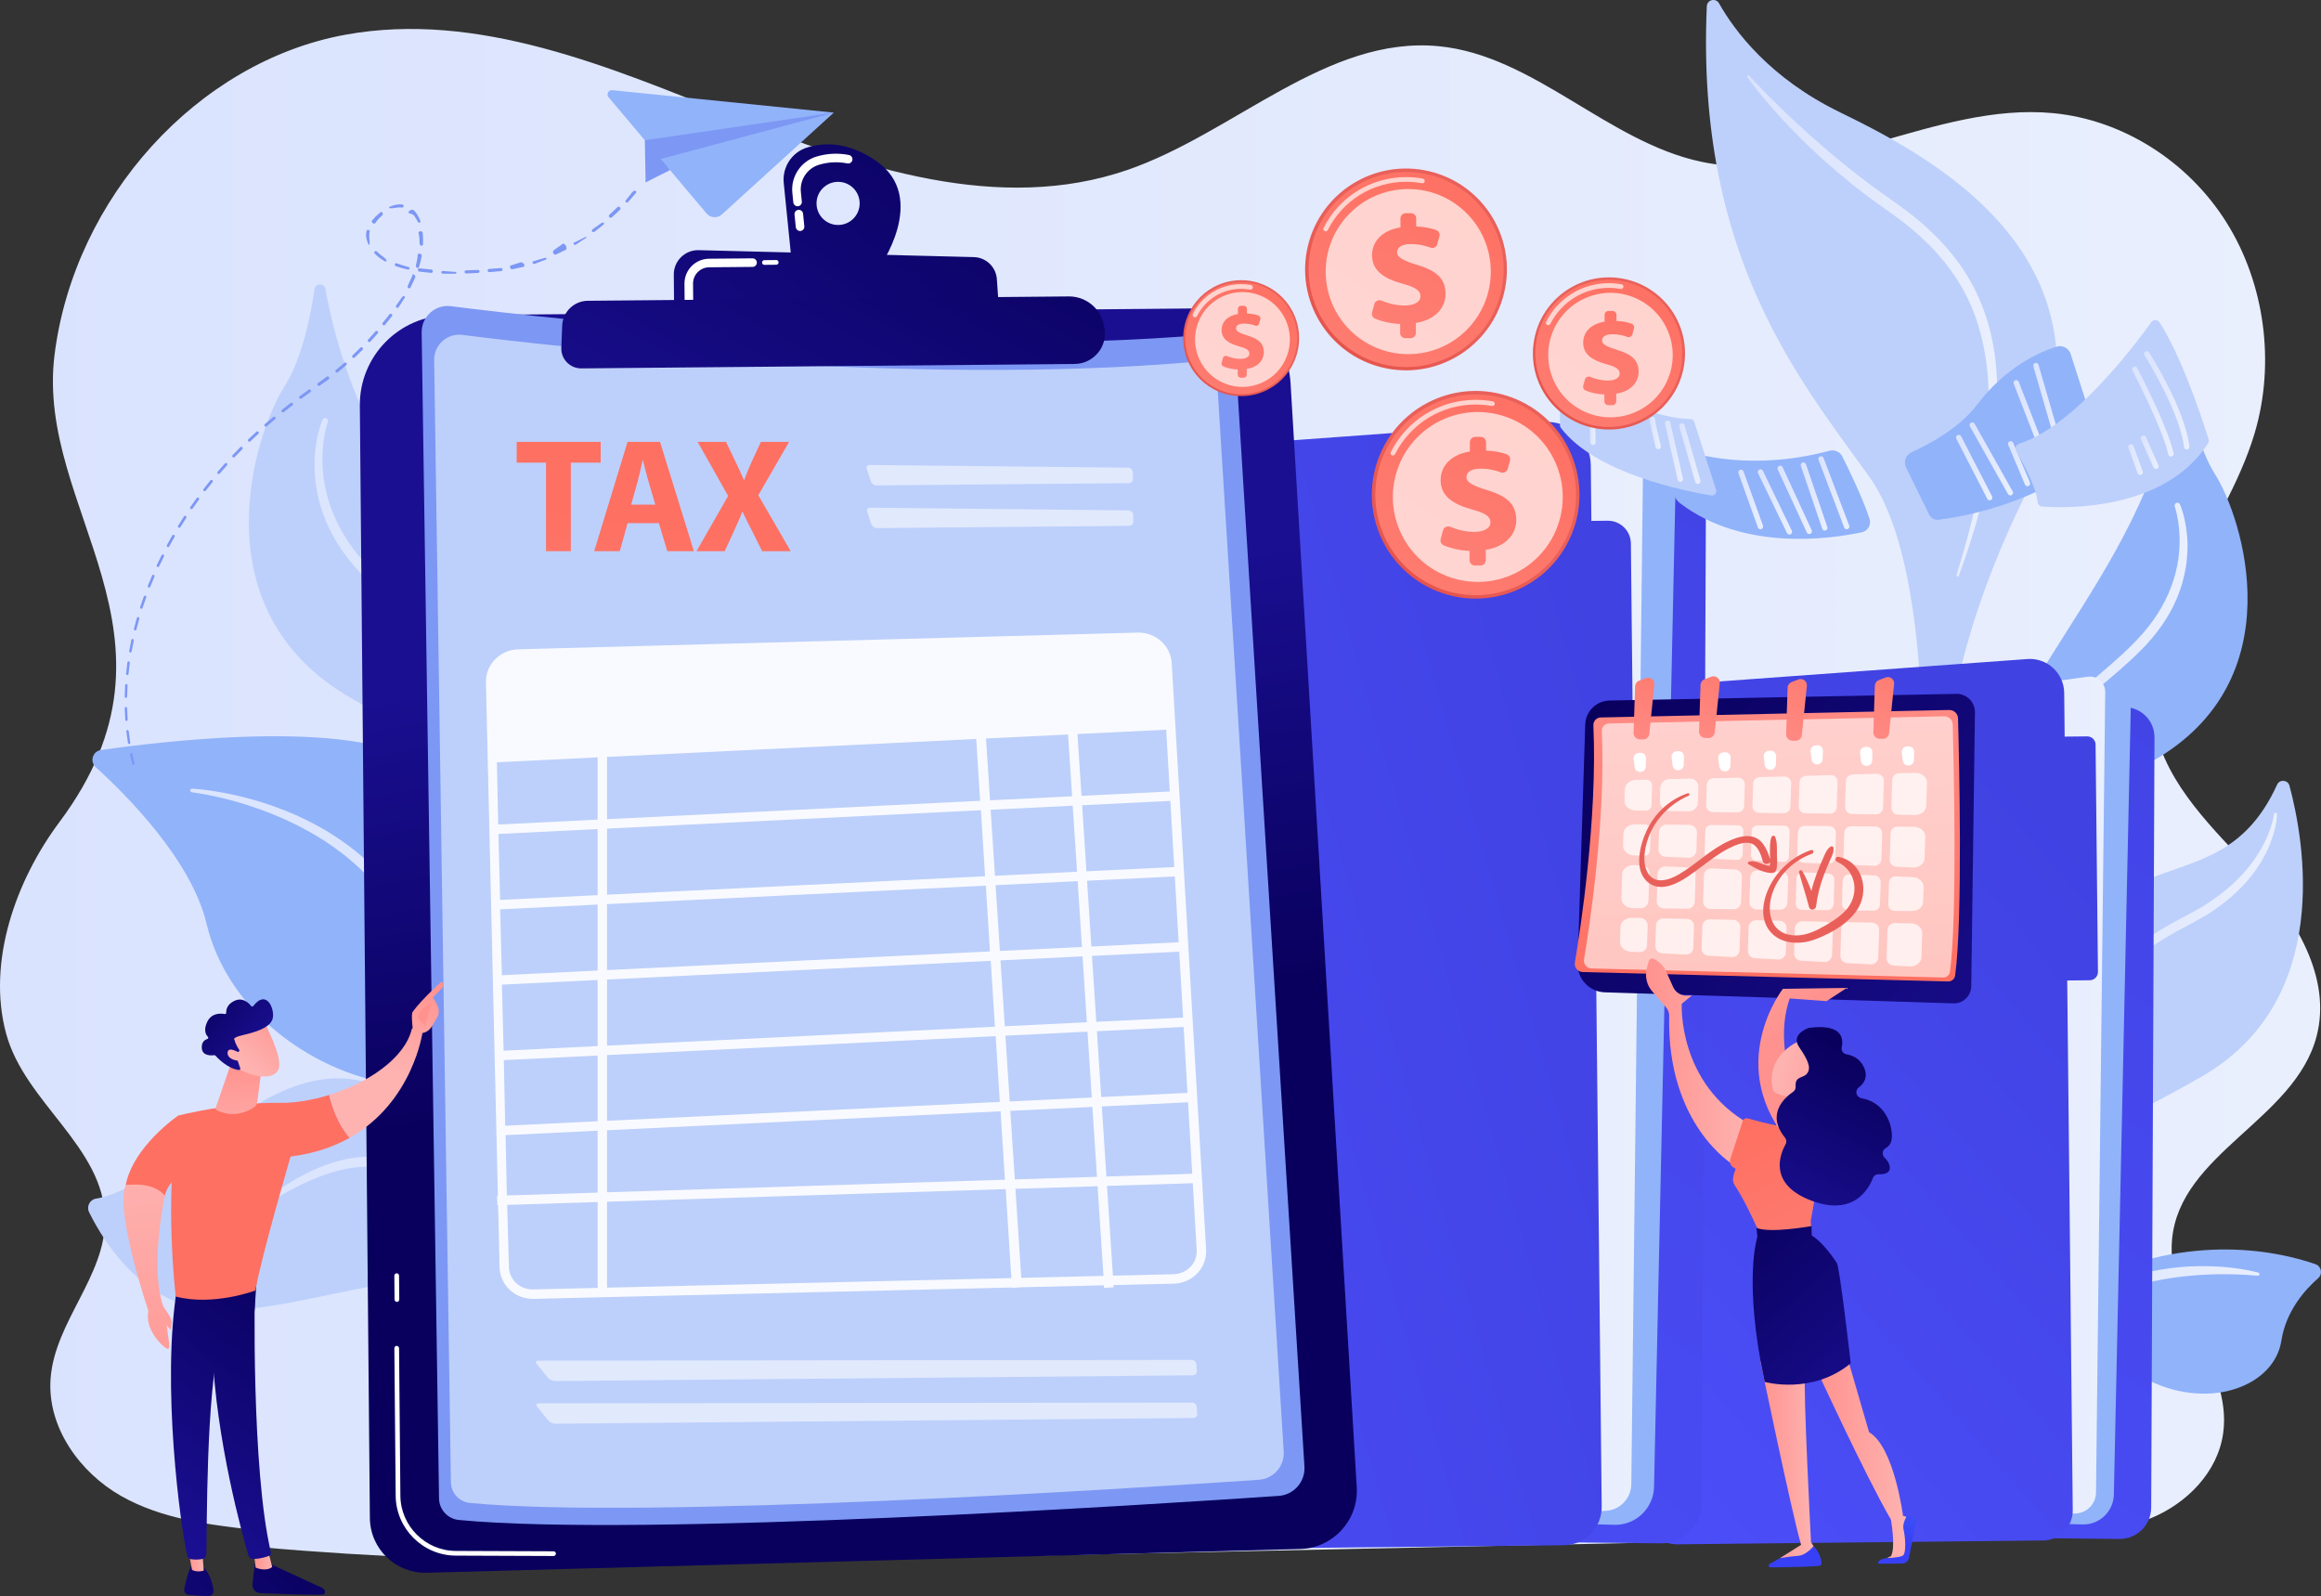 <?xml version="1.0" encoding="UTF-8"?>
<svg id="Ebene_2" data-name="Ebene 2" xmlns="http://www.w3.org/2000/svg" xmlns:xlink="http://www.w3.org/1999/xlink" viewBox="0 0 2145.59 1475.3">
  <rect x="0" y="0" width="2145.59" height="1475.3" fill="#333333" stroke="none"/>
  <defs>
    <style>
      .cls-1 {
        fill: #91b3fa;
      }

      .cls-2 {
        fill: url(#Unbenannter_Verlauf_2);
      }

      .cls-3 {
        fill: url(#linear-gradient-8);
      }

      .cls-4 {
        fill: url(#linear-gradient-7);
      }

      .cls-5 {
        fill: url(#linear-gradient-5);
      }

      .cls-6 {
        fill: url(#linear-gradient-6);
      }

      .cls-7 {
        fill: url(#linear-gradient-9);
      }

      .cls-8 {
        fill: url(#linear-gradient-4);
      }

      .cls-9 {
        fill: url(#linear-gradient-3);
      }

      .cls-10 {
        fill: url(#linear-gradient-2);
      }

      .cls-11 {
        fill: #bdd0fb;
      }

      .cls-12 {
        fill: url(#linear-gradient);
      }

      .cls-13, .cls-14, .cls-15, .cls-16, .cls-17 {
        fill: #fff;
      }

      .cls-13, .cls-18 {
        opacity: .6;
      }

      .cls-14, .cls-19 {
        opacity: .9;
      }

      .cls-15 {
        opacity: .72;
      }

      .cls-16 {
        opacity: .68;
      }

      .cls-20 {
        fill: #7d97f4;
      }

      .cls-21 {
        fill: #dce5fe;
      }

      .cls-22 {
        fill: url(#linear-gradient-43);
      }

      .cls-23 {
        fill: url(#linear-gradient-40);
      }

      .cls-24 {
        fill: url(#linear-gradient-41);
      }

      .cls-25 {
        fill: url(#linear-gradient-42);
      }

      .cls-26 {
        fill: url(#linear-gradient-49);
      }

      .cls-27 {
        fill: url(#linear-gradient-48);
      }

      .cls-28 {
        fill: url(#linear-gradient-45);
      }

      .cls-29 {
        fill: url(#linear-gradient-47);
      }

      .cls-30 {
        fill: url(#linear-gradient-44);
      }

      .cls-31 {
        fill: url(#linear-gradient-46);
      }

      .cls-32 {
        fill: url(#linear-gradient-10);
      }

      .cls-33 {
        fill: url(#linear-gradient-11);
      }

      .cls-34 {
        fill: url(#linear-gradient-12);
      }

      .cls-35 {
        fill: url(#linear-gradient-13);
      }

      .cls-36 {
        fill: url(#linear-gradient-19);
      }

      .cls-37 {
        fill: url(#linear-gradient-14);
      }

      .cls-38 {
        fill: url(#linear-gradient-21);
      }

      .cls-39 {
        fill: url(#linear-gradient-20);
      }

      .cls-40 {
        fill: url(#linear-gradient-22);
      }

      .cls-41 {
        fill: url(#linear-gradient-23);
      }

      .cls-42 {
        fill: url(#linear-gradient-28);
      }

      .cls-43 {
        fill: url(#linear-gradient-25);
      }

      .cls-44 {
        fill: url(#linear-gradient-32);
      }

      .cls-45 {
        fill: url(#linear-gradient-31);
      }

      .cls-46 {
        fill: url(#linear-gradient-33);
      }

      .cls-47 {
        fill: url(#linear-gradient-30);
      }

      .cls-48 {
        fill: url(#linear-gradient-15);
      }

      .cls-49 {
        fill: url(#linear-gradient-16);
      }

      .cls-50 {
        fill: url(#linear-gradient-17);
      }

      .cls-51 {
        fill: url(#linear-gradient-18);
      }

      .cls-52 {
        fill: url(#linear-gradient-35);
      }

      .cls-53 {
        fill: url(#linear-gradient-34);
      }

      .cls-54 {
        fill: url(#linear-gradient-36);
      }

      .cls-55 {
        fill: url(#linear-gradient-38);
      }

      .cls-56 {
        fill: url(#linear-gradient-27);
      }

      .cls-57 {
        fill: url(#linear-gradient-24);
      }

      .cls-58 {
        fill: url(#linear-gradient-26);
      }

      .cls-59 {
        fill: url(#linear-gradient-29);
      }

      .cls-60 {
        fill: url(#linear-gradient-37);
      }

      .cls-61 {
        fill: url(#linear-gradient-39);
      }

      .cls-62 {
        fill: url(#linear-gradient-57);
      }

      .cls-63 {
        fill: url(#linear-gradient-58);
      }

      .cls-64 {
        fill: url(#linear-gradient-59);
      }

      .cls-65 {
        fill: url(#linear-gradient-53);
      }

      .cls-66 {
        fill: url(#linear-gradient-54);
      }

      .cls-67 {
        fill: url(#linear-gradient-55);
      }

      .cls-68 {
        fill: url(#linear-gradient-56);
      }

      .cls-69 {
        fill: url(#linear-gradient-50);
      }

      .cls-70 {
        fill: url(#linear-gradient-51);
      }

      .cls-71 {
        fill: url(#linear-gradient-52);
      }

      .cls-72 {
        fill: url(#linear-gradient-67);
      }

      .cls-73 {
        fill: url(#linear-gradient-68);
      }

      .cls-74 {
        fill: url(#linear-gradient-69);
      }

      .cls-75 {
        fill: url(#linear-gradient-63);
      }

      .cls-76 {
        fill: url(#linear-gradient-64);
      }

      .cls-77 {
        fill: url(#linear-gradient-65);
      }

      .cls-78 {
        fill: url(#linear-gradient-66);
      }

      .cls-79 {
        fill: url(#linear-gradient-60);
      }

      .cls-80 {
        fill: url(#linear-gradient-61);
      }

      .cls-81 {
        fill: url(#linear-gradient-62);
      }

      .cls-82 {
        fill: url(#linear-gradient-79);
      }

      .cls-83 {
        fill: url(#linear-gradient-78);
      }

      .cls-84 {
        fill: url(#linear-gradient-75);
      }

      .cls-85 {
        fill: url(#linear-gradient-72);
      }

      .cls-86 {
        fill: url(#linear-gradient-77);
      }

      .cls-87 {
        fill: url(#linear-gradient-74);
      }

      .cls-88 {
        fill: url(#linear-gradient-76);
      }

      .cls-89 {
        fill: url(#linear-gradient-71);
      }

      .cls-90 {
        fill: url(#linear-gradient-73);
      }

      .cls-91 {
        fill: url(#linear-gradient-70);
      }

      .cls-92 {
        fill: url(#linear-gradient-85);
      }

      .cls-93 {
        fill: url(#linear-gradient-83);
      }

      .cls-94 {
        fill: url(#linear-gradient-82);
      }

      .cls-95 {
        fill: url(#linear-gradient-84);
      }

      .cls-96 {
        fill: url(#linear-gradient-86);
      }

      .cls-97 {
        fill: url(#linear-gradient-81);
      }

      .cls-98 {
        fill: url(#linear-gradient-80);
      }
    </style>
    <linearGradient id="linear-gradient" x1="0" y1="735.26" x2="2144.82" y2="735.26" gradientUnits="userSpaceOnUse">
      <stop offset="0" stop-color="#dae3fe"/>
      <stop offset="1" stop-color="#e9effd"/>
    </linearGradient>
    <linearGradient id="linear-gradient-2" x1="1822.9" y1="663.31" x2="2022.22" y2="663.31" xlink:href="#linear-gradient"/>
    <linearGradient id="linear-gradient-3" x1="1865.58" y1="917.33" x2="2104.9" y2="917.33" xlink:href="#linear-gradient"/>
    <linearGradient id="linear-gradient-4" x1="1863.78" y1="1223.2" x2="2088.74" y2="1223.2" xlink:href="#linear-gradient"/>
    <linearGradient id="linear-gradient-5" x1="1615.05" y1="301.28" x2="1846.31" y2="301.28" xlink:href="#linear-gradient"/>
    <linearGradient id="linear-gradient-6" x1="2290.15" y1="671.02" x2="1360.33" y2="1891.71" gradientTransform="translate(-21.8 -39.56) rotate(-.6)" gradientUnits="userSpaceOnUse">
      <stop offset="0" stop-color="#4042e2"/>
      <stop offset="1" stop-color="#4f52ff"/>
    </linearGradient>
    <linearGradient id="linear-gradient-7" x1="1596.02" y1="1017.11" x2="1946.11" y2="1017.11" xlink:href="#linear-gradient"/>
    <linearGradient id="linear-gradient-8" x1="1961.62" y1="870.07" x2="1256.76" y2="1474.86" xlink:href="#linear-gradient-6"/>
    <linearGradient id="linear-gradient-9" x1="1937.56" y1="840.83" x2="1203.15" y2="1470.97" xlink:href="#linear-gradient-6"/>
    <linearGradient id="linear-gradient-10" x1="1955.49" y1="447.89" x2="770.61" y2="2003.42" xlink:href="#linear-gradient-6"/>
    <linearGradient id="linear-gradient-11" x1="1072.75" y1="909.91" x2="1518.88" y2="909.91" xlink:href="#linear-gradient"/>
    <linearGradient id="Unbenannter_Verlauf_2" data-name="Unbenannter Verlauf 2" x1="1561.3" y1="883.55" x2="576.92" y2="1153.95" gradientTransform="translate(-21.8 -39.56) rotate(-.6)" gradientUnits="userSpaceOnUse">
      <stop offset="0" stop-color="#4042e2"/>
      <stop offset="1" stop-color="#4f52ff"/>
    </linearGradient>
    <linearGradient id="linear-gradient-12" x1="1504.11" y1="675.79" x2="526.22" y2="944.41" xlink:href="#linear-gradient-6"/>
    <linearGradient id="linear-gradient-13" x1="784.71" y1="980.88" x2="716.18" y2="576.26" gradientUnits="userSpaceOnUse">
      <stop offset="0" stop-color="#09005d"/>
      <stop offset="1" stop-color="#1a0f91"/>
    </linearGradient>
    <linearGradient id="linear-gradient-14" x1="431.83" y1="3041.93" x2="107.7" y2="3468.32" gradientTransform="translate(428.04 -2995.47) rotate(-.52)" xlink:href="#linear-gradient-13"/>
    <linearGradient id="linear-gradient-15" x1="467.39" y1="3068.96" x2="143.26" y2="3495.35" gradientTransform="translate(428.04 -2995.47) rotate(-.52)" xlink:href="#linear-gradient-13"/>
    <linearGradient id="linear-gradient-16" x1="426.55" y1="3095.04" x2="202.74" y2="3506" gradientTransform="translate(428.04 -2995.47) rotate(-.52)" xlink:href="#linear-gradient-13"/>
    <linearGradient id="linear-gradient-17" x1="508.52" y1="468.48" x2="454.14" y2="814.38" gradientUnits="userSpaceOnUse">
      <stop offset="0" stop-color="#fe7062"/>
      <stop offset="1" stop-color="#ff928e"/>
    </linearGradient>
    <linearGradient id="linear-gradient-18" x1="599.58" y1="482.8" x2="545.19" y2="828.7" xlink:href="#linear-gradient-17"/>
    <linearGradient id="linear-gradient-19" x1="682.16" y1="495.78" x2="627.77" y2="841.68" xlink:href="#linear-gradient-17"/>
    <linearGradient id="linear-gradient-20" x1="-2829.9" y1="6540.29" x2="-3180.06" y2="7000.22" gradientTransform="translate(-4974.17 -2396.11) rotate(-88.18)" xlink:href="#linear-gradient-13"/>
    <linearGradient id="linear-gradient-21" x1="1637.06" y1="901.92" x2="1626.42" y2="584.02" xlink:href="#linear-gradient-17"/>
    <linearGradient id="linear-gradient-22" x1="2525.04" y1="-137.93" x2="2458.76" y2="-9.35" gradientTransform="translate(-969.74 641.51) rotate(1.82)" xlink:href="#linear-gradient-17"/>
    <linearGradient id="linear-gradient-23" x1="2585.45" y1="-141.15" x2="2519.17" y2="-12.58" gradientTransform="translate(-969.74 641.51) rotate(1.82)" xlink:href="#linear-gradient-17"/>
    <linearGradient id="linear-gradient-24" x1="2666" y1="-141.16" x2="2599.72" y2="-12.59" gradientTransform="translate(-969.74 641.51) rotate(1.82)" xlink:href="#linear-gradient-17"/>
    <linearGradient id="linear-gradient-25" x1="2746.54" y1="-145.52" x2="2680.27" y2="-16.95" gradientTransform="translate(-969.74 641.51) rotate(1.82)" xlink:href="#linear-gradient-17"/>
    <linearGradient id="linear-gradient-26" x1="6652.85" y1="-1567.75" x2="6349.7" y2="-1442.26" gradientTransform="translate(-969.74 641.51) rotate(1.82)" gradientUnits="userSpaceOnUse">
      <stop offset="0" stop-color="#e1473d"/>
      <stop offset="1" stop-color="#e9605a"/>
    </linearGradient>
    <linearGradient id="linear-gradient-27" x1="6657.44" y1="-1557.18" x2="6354.28" y2="-1431.68" xlink:href="#linear-gradient-26"/>
    <linearGradient id="linear-gradient-28" x1="6626.79" y1="-1631.37" x2="6323.62" y2="-1505.88" xlink:href="#linear-gradient-26"/>
    <linearGradient id="linear-gradient-29" x1="-3092.47" y1="909.26" x2="-3062.64" y2="994.51" gradientTransform="translate(-2689.58) rotate(-180) scale(1 -1)" gradientUnits="userSpaceOnUse">
      <stop offset="0" stop-color="#ff928e"/>
      <stop offset="1" stop-color="#feb3b1"/>
    </linearGradient>
    <linearGradient id="linear-gradient-30" x1="387.18" y1="954.93" x2="364.47" y2="1040.79" gradientTransform="matrix(1,0,0,1,0,0)" xlink:href="#linear-gradient-29"/>
    <linearGradient id="linear-gradient-31" x1="6395.21" y1="1426.82" x2="6204.81" y2="1633.91" gradientTransform="translate(-6098.68)" xlink:href="#linear-gradient-13"/>
    <linearGradient id="linear-gradient-32" x1="6333.41" y1="1442.2" x2="6350.32" y2="1442.2" gradientTransform="translate(-6098.68)" xlink:href="#linear-gradient-29"/>
    <linearGradient id="linear-gradient-33" x1="6410.2" y1="1192.62" x2="6248.19" y2="1412.2" gradientTransform="translate(-6098.68)" xlink:href="#linear-gradient-13"/>
    <linearGradient id="linear-gradient-34" x1="6352.49" y1="1387.55" x2="6162.1" y2="1594.65" gradientTransform="translate(-6098.68)" xlink:href="#linear-gradient-13"/>
    <linearGradient id="linear-gradient-35" x1="6272.46" y1="1441.34" x2="6287.06" y2="1441.34" gradientTransform="translate(-6098.68)" xlink:href="#linear-gradient-29"/>
    <linearGradient id="linear-gradient-36" x1="6381.32" y1="1171.32" x2="6219.32" y2="1390.9" gradientTransform="translate(-6098.68)" xlink:href="#linear-gradient-13"/>
    <linearGradient id="linear-gradient-37" x1="5944.73" y1="2425.33" x2="5851.06" y2="2751.03" gradientTransform="translate(-6098.68)" xlink:href="#linear-gradient-17"/>
    <linearGradient id="linear-gradient-38" x1="-3066.97" y1="900.34" x2="-3037.13" y2="985.59" xlink:href="#linear-gradient-29"/>
    <linearGradient id="linear-gradient-39" x1="5868.47" y1="2403.4" x2="5774.8" y2="2729.1" gradientTransform="translate(-6098.68)" xlink:href="#linear-gradient-17"/>
    <linearGradient id="linear-gradient-40" x1="220.29" y1="982.79" x2="222.42" y2="1065.81" gradientTransform="matrix(1,0,0,1,0,0)" xlink:href="#linear-gradient-29"/>
    <linearGradient id="linear-gradient-41" x1="266.51" y1="938.39" x2="224.64" y2="980.97" gradientTransform="matrix(1,0,0,1,0,0)" xlink:href="#linear-gradient-29"/>
    <linearGradient id="linear-gradient-42" x1="-1229.31" y1="2290.71" x2="-1215.8" y2="2367.79" gradientTransform="translate(-428.28 -1608.03) rotate(-41.75)" xlink:href="#linear-gradient-13"/>
    <linearGradient id="linear-gradient-43" x1="260.56" y1="932.54" x2="218.69" y2="975.11" gradientTransform="matrix(1,0,0,1,0,0)" xlink:href="#linear-gradient-29"/>
    <linearGradient id="linear-gradient-44" x1="163.02" y1="1324.34" x2="127.88" y2="1071.94" gradientTransform="matrix(1,0,0,1,0,0)" xlink:href="#linear-gradient-29"/>
    <linearGradient id="linear-gradient-45" x1="158.84" y1="1300.06" x2="130.79" y2="1098.64" gradientTransform="matrix(1,0,0,1,0,0)" xlink:href="#linear-gradient-29"/>
    <linearGradient id="linear-gradient-46" x1="1648.77" y1="952.56" x2="1538.07" y2="840.45" gradientTransform="matrix(1,0,0,1,0,0)" xlink:href="#linear-gradient-29"/>
    <linearGradient id="linear-gradient-47" x1="1678.83" y1="1343.15" x2="1763.61" y2="1343.15" gradientTransform="matrix(1,0,0,1,0,0)" xlink:href="#linear-gradient-29"/>
    <linearGradient id="linear-gradient-48" x1="1795.36" y1="1153.56" x2="1753.38" y2="1426.46" gradientUnits="userSpaceOnUse">
      <stop offset="0" stop-color="#53d8ff"/>
      <stop offset="1" stop-color="#3840f7"/>
    </linearGradient>
    <linearGradient id="linear-gradient-49" x1="1706.53" y1="1139.89" x2="1664.54" y2="1412.79" xlink:href="#linear-gradient-48"/>
    <linearGradient id="linear-gradient-50" x1="1627.39" y1="1349.45" x2="1676.48" y2="1349.45" gradientTransform="matrix(1,0,0,1,0,0)" xlink:href="#linear-gradient-29"/>
    <linearGradient id="linear-gradient-51" x1="1521.63" y1="981.12" x2="1617.74" y2="981.12" gradientTransform="matrix(1,0,0,1,0,0)" xlink:href="#linear-gradient-29"/>
    <linearGradient id="linear-gradient-52" x1="1626.95" y1="1033.37" x2="1807.14" y2="1390.24" xlink:href="#linear-gradient-17"/>
    <linearGradient id="linear-gradient-53" x1="1584.04" y1="1127.67" x2="1741.49" y2="1305.23" xlink:href="#linear-gradient-13"/>
    <linearGradient id="linear-gradient-54" x1="1642.27" y1="1028.31" x2="1672.31" y2="1028.31" gradientUnits="userSpaceOnUse">
      <stop offset="0" stop-color="#f9b776"/>
      <stop offset="1" stop-color="#f47960"/>
    </linearGradient>
    <linearGradient id="linear-gradient-55" x1="1722.86" y1="1005.34" x2="1648.35" y2="983.34" gradientTransform="matrix(1,0,0,1,0,0)" xlink:href="#linear-gradient-29"/>
    <linearGradient id="linear-gradient-56" x1="1725.96" y1="976.3" x2="1648.99" y2="1130.24" xlink:href="#linear-gradient-13"/>
    <linearGradient id="linear-gradient-57" x1="1606.91" y1="461.7" x2="1629.89" y2="461.7" xlink:href="#linear-gradient"/>
    <linearGradient id="linear-gradient-58" x1="1624.91" y1="463.96" x2="1656.67" y2="463.96" xlink:href="#linear-gradient"/>
    <linearGradient id="linear-gradient-59" x1="1643.17" y1="462.1" x2="1675" y2="462.1" xlink:href="#linear-gradient"/>
    <linearGradient id="linear-gradient-60" x1="1664.62" y1="458.97" x2="1689.38" y2="458.97" xlink:href="#linear-gradient"/>
    <linearGradient id="linear-gradient-61" x1="1680.95" y1="455.5" x2="1709.63" y2="455.5" xlink:href="#linear-gradient"/>
    <linearGradient id="linear-gradient-62" x1="1808.2" y1="432.25" x2="1841.8" y2="432.25" xlink:href="#linear-gradient"/>
    <linearGradient id="linear-gradient-63" x1="1820.72" y1="424.23" x2="1860.9" y2="424.23" xlink:href="#linear-gradient"/>
    <linearGradient id="linear-gradient-64" x1="1856.23" y1="428.61" x2="1876.72" y2="428.61" xlink:href="#linear-gradient"/>
    <linearGradient id="linear-gradient-65" x1="1861.33" y1="393.94" x2="1897.49" y2="393.94" xlink:href="#linear-gradient"/>
    <linearGradient id="linear-gradient-66" x1="1879.58" y1="381.74" x2="1909.93" y2="381.74" xlink:href="#linear-gradient"/>
    <linearGradient id="linear-gradient-67" x1="1982.02" y1="370.06" x2="2023.98" y2="370.06" xlink:href="#linear-gradient"/>
    <linearGradient id="linear-gradient-68" x1="1970.96" y1="380.44" x2="2009.35" y2="380.44" xlink:href="#linear-gradient"/>
    <linearGradient id="linear-gradient-69" x1="1978.93" y1="418.06" x2="1995.47" y2="418.06" xlink:href="#linear-gradient"/>
    <linearGradient id="linear-gradient-70" x1="1967.35" y1="424.84" x2="1980.92" y2="424.84" xlink:href="#linear-gradient"/>
    <linearGradient id="linear-gradient-71" x1="1552.31" y1="419.25" x2="1571.98" y2="419.25" xlink:href="#linear-gradient"/>
    <linearGradient id="linear-gradient-72" x1="1539.11" y1="417.12" x2="1555.79" y2="417.12" xlink:href="#linear-gradient"/>
    <linearGradient id="linear-gradient-73" x1="1525.01" y1="400.29" x2="1535.35" y2="400.29" xlink:href="#linear-gradient"/>
    <linearGradient id="linear-gradient-74" x1="1469.44" y1="385.98" x2="1474.98" y2="385.98" xlink:href="#linear-gradient"/>
    <linearGradient id="linear-gradient-75" x1="1074.04" y1="397.72" x2="1145.9" y2="314.31" gradientTransform="translate(34.06 -105.38) rotate(5.34)" xlink:href="#linear-gradient-26"/>
    <linearGradient id="linear-gradient-76" x1="1186.51" y1="253.48" x2="974.02" y2="574.48" gradientTransform="translate(1159.3 -876.5) rotate(75.33)" xlink:href="#linear-gradient-17"/>
    <linearGradient id="linear-gradient-77" x1="1180.17" y1="262.67" x2="1067.02" y2="452.63" xlink:href="#linear-gradient-17"/>
    <linearGradient id="linear-gradient-78" x1="1172.23" y1="397.22" x2="1297.32" y2="252.03" gradientTransform="translate(1239.43 -1073.03) rotate(76.54)" xlink:href="#linear-gradient-26"/>
    <linearGradient id="linear-gradient-79" x1="1368.01" y1="146.12" x2="998.11" y2="704.94" gradientTransform="translate(1237.5 -1072.94) rotate(76.45)" xlink:href="#linear-gradient-17"/>
    <linearGradient id="linear-gradient-80" x1="1356.98" y1="162.14" x2="1160.01" y2="492.81" xlink:href="#linear-gradient-17"/>
    <linearGradient id="linear-gradient-81" x1="1232.85" y1="609.82" x2="1361.57" y2="460.42" gradientTransform="translate(1324.08 -980.85) rotate(69.87)" xlink:href="#linear-gradient-26"/>
    <linearGradient id="linear-gradient-82" x1="1434.31" y1="351.44" x2="1053.68" y2="926.46" gradientTransform="translate(1256.2 -977.35) rotate(67.16)" xlink:href="#linear-gradient-17"/>
    <linearGradient id="linear-gradient-83" x1="1422.95" y1="367.92" x2="1220.27" y2="708.18" xlink:href="#linear-gradient-17"/>
    <linearGradient id="linear-gradient-84" x1="1391.06" y1="438.36" x2="1485.38" y2="328.89" gradientTransform="translate(1587.97 -1192.73) rotate(81.4)" xlink:href="#linear-gradient-26"/>
    <linearGradient id="linear-gradient-85" x1="1538.67" y1="249.04" x2="1259.79" y2="670.36" gradientTransform="translate(1135.09 -1154.77) rotate(64.24)" xlink:href="#linear-gradient-17"/>
    <linearGradient id="linear-gradient-86" x1="1530.35" y1="261.12" x2="1381.85" y2="510.42" xlink:href="#linear-gradient-17"/>
  </defs>
  <g id="Illustration">
    <g>
      <path class="cls-12" d="M2084.13,807.39c-37.19-40.79-81.16-80.57-92.63-135.96-19.84-95.84,65.01-177.55,92.79-271.15,19.21-64.72,9.3-138.41-26.21-194.88-35.5-56.47-95.88-94.57-159.67-100.77-109.77-10.67-217.19,67.66-325.31,44.98-86.58-18.16-154.99-98.29-242.88-106.87-103.42-10.1-189.22,80.31-287.98,114.35-118.12,40.71-246.19-1.84-362.33-48.53-116.14-46.69-238.33-98.79-360.74-76.44C182.9,56.98,68.65,182.73,50.43,327.88c-18.06,143.86,133.42,259.33,4.47,432.07-40.3,53.98-67.1,129.13-49.29,195.31,17.31,64.3,90.96,104.96,91.5,171.82.42,52.78-46.57,94.77-50.35,147.4-3.25,45.17,27.43,86.93,65.13,108.34,37.7,21.41,81.44,26.64,123.98,31.5h0c-2.4,2.74-3.07,6.6-1.71,9.98,1.36,3.38,4.5,5.71,8.13,6.03,207.99,18.36,417.19,13.96,625.9,9.54,339.14-7.18,678.28-14.35,1017.42-21.53,34.85-.74,70.56-1.65,103.03-15.07s61.6-42.15,66.55-78.7c8.42-62.19-52.97-116.17-47.3-178.71,7.24-79.86,113.43-110.67,133.64-187.99,14.28-54.64-20.2-109.69-57.39-150.48Z"/>
      <g>
        <g>
          <path class="cls-1" d="M2012.57,355.26c.93-5.26,8.54-5.14,9.32.15,3.94,26.55,11.44,60.43,25.5,82.55,26.09,41.05,73.48,190.54-56.64,265.07-130.11,74.53-162.11,113.98-161.14,257.1.88,130.81-6.99,409.95-8.35,457.01-.11,3.8-3.22,6.8-7.02,6.8h0c-3.87,0-7.01-3.12-7.02-6.99-.17-61.22-1.03-506.2,10.13-614.03,17.68-170.85,161.76-258.38,195.22-447.66Z"/>
          <path class="cls-10" d="M2015.28,466.35c3.81,9.37,5.56,18.94,6.5,28.74.46,4.89.56,9.81.32,14.72-.23,4.91-.67,9.82-1.5,14.67-3.1,19.47-11.12,38.1-22.47,54.12-5.64,8.02-12.07,15.57-18.92,22.38-6.83,6.89-13.98,13.37-21.22,19.67-14.5,12.58-29.37,24.42-43.19,37.25-6.9,6.41-13.63,12.99-19.88,19.98-6.26,6.97-12.13,14.27-17.64,21.83-5.4,7.64-10.35,15.59-14.85,23.8l-3.2,6.25-1.59,3.13-1.46,3.2-2.91,6.4-2.63,6.53c-13.86,34.99-19.98,72.79-22.79,110.57h0c-.1,1.37-1.29,2.39-2.65,2.29-1.33-.1-2.34-1.24-2.29-2.56.75-19.13,2.56-38.27,5.79-57.22.7-4.76,1.81-9.44,2.7-14.17.96-4.72,2.19-9.38,3.31-14.07,1.31-4.64,2.61-9.29,4.05-13.89,1.58-4.56,2.96-9.2,4.78-13.68l2.61-6.77,2.9-6.66,1.46-3.33,1.6-3.26,3.22-6.52c4.53-8.58,9.54-16.9,15.02-24.92,11.1-15.95,24.29-30.33,38.39-43.44,14.06-13.19,28.98-25.19,43.2-37.67,7.11-6.24,14.05-12.61,20.61-19.3,6.59-6.69,12.66-13.62,18.01-21.18,10.75-15.01,18.49-32.11,22.09-50.19,1.81-9.04,2.45-18.3,2.17-27.55-.3-9.19-1.7-18.63-4.38-27.2l-.06-.2c-.43-1.38.34-2.85,1.72-3.28,1.31-.41,2.69.27,3.2,1.51Z"/>
        </g>
        <g>
          <path class="cls-11" d="M2105.02,725.32c2.36-5.18,9.95-4.52,11.42.97,13.4,49.82,41.05,198.51-81.19,268.88-148.12,85.27-151.7,46.71-170.17,196.85-15.9,129.22-21.32,207.81-22.52,227.19-.16,2.66-2.37,4.72-5.04,4.72h0c-2.86,0-5.14-2.35-5.05-5.21,1.4-40.69,11.57-309.55,40.65-441.06,51.72-233.91,172.83-122.54,231.88-252.35Z"/>
          <path class="cls-9" d="M2104.89,752.69c-.19,4.65-.84,9.09-1.97,13.48-1.05,4.4-2.45,8.71-4.06,12.95-.72,2.16-1.77,4.17-2.64,6.26-.88,2.1-1.96,4.09-3.06,6.07-2.05,4.06-4.59,7.82-7.05,11.65-10.38,14.95-23.91,27.52-38.83,37.74-7.38,5.24-15.46,9.48-23.26,13.81l-11.61,6.15c-3.83,2.12-7.56,4.39-11.35,6.58-14.98,9.02-29.23,19.16-42.53,30.44-13.14,11.46-25.04,24.24-35.7,38.01l-7.63,10.61c-1.34,1.73-2.38,3.65-3.54,5.49l-3.42,5.58-3.42,5.58-3.01,5.81c-1.97,3.89-4.07,7.73-5.93,11.68l-5.13,12.07c-.81,2.03-1.82,3.98-2.47,6.08l-2.13,6.21c-1.37,4.16-2.96,8.25-4.25,12.44l-3.49,12.69-1.75,6.35-1.34,6.45-2.65,12.92c-.5,2.15-.8,4.33-1.09,6.51l-.96,6.54-1.93,13.09v.09c-.14.86-.94,1.45-1.79,1.32-.83-.12-1.41-.88-1.33-1.7l1.32-13.27.67-6.64c.22-2.22.45-4.43.87-6.62l2.23-13.18,1.13-6.59,1.55-6.51,3.1-13.03c1.17-4.31,2.6-8.55,3.94-12.82l2.05-6.39c.62-2.15,1.61-4.18,2.39-6.27l5-12.47c1.82-4.09,3.9-8.07,5.84-12.12l2.97-6.04,3.4-5.81,3.4-5.82c1.16-1.92,2.2-3.92,3.53-5.74l7.65-11.11c10.72-14.45,23-27.71,36.41-39.7,13.55-11.83,28.29-22.2,43.58-31.51,3.87-2.25,7.69-4.59,11.6-6.77l11.84-6.31c7.69-4.22,15.37-8.12,22.49-13.08,14.38-9.55,27.56-21.02,38.07-34.71,5.26-6.84,9.75-14.24,13.59-22,3.73-7.76,6.64-16.14,8.02-24.56l.02-.14c.12-.73.8-1.22,1.53-1.1.67.11,1.14.71,1.11,1.37Z"/>
        </g>
        <g>
          <path class="cls-1" d="M1867.04,1414.41c-2.84,1.37-6.23-.13-7.11-3.16-8.72-30.13-42.53-170.87,68.15-225.46,98.06-48.36,181.53-27.97,212.39-17.21,5.51,1.92,6.93,9.09,2.53,12.92-11.67,10.18-29.71,29.96-34.03,57.73-6.51,41.88-65.03,64-120.84,37.64-55.29-26.11-153.97-10.14-118.37,131.66.59,2.36-.53,4.81-2.72,5.87h0Z"/>
          <path class="cls-8" d="M2087.05,1179.24c-21.43-1.92-43.04-1.84-64.28.21-21.23,2.12-42.29,6.19-62.14,13.7-4.99,1.8-9.82,3.98-14.67,6.11l-7.1,3.56c-2.39,1.15-4.6,2.6-6.92,3.89-9.08,5.41-17.89,11.39-25.75,18.54l-3.03,2.59-2.84,2.79c-1.88,1.88-3.84,3.68-5.66,5.62-3.47,4.02-7.21,7.85-10.36,12.17-6.75,8.31-12.28,17.53-17.71,26.85l-.04.07c-.41.71-1.32.95-2.03.54-.66-.39-.91-1.22-.6-1.9,4.53-9.94,9.44-19.87,15.86-28.86,2.95-4.68,6.56-8.89,9.99-13.24,1.79-2.11,3.73-4.1,5.59-6.15l2.82-3.06,3.03-2.85c7.97-7.74,16.91-14.48,26.33-20.37,9.42-5.92,19.45-10.88,29.83-14.83,10.37-3.97,21.03-7.17,31.87-9.48,10.85-2.2,21.83-3.73,32.85-4.34,5.5-.37,11.02-.5,16.53-.41,5.51.03,11.01.29,16.49.72,10.97.91,21.83,2.43,32.53,5.24.8.21,1.27,1.02,1.06,1.82-.19.71-.86,1.17-1.57,1.11h-.07Z"/>
        </g>
        <g>
          <path class="cls-11" d="M1577.81,5.77c.27-6.08,8.33-7.97,11.32-2.67,14.45,25.59,46.96,69.23,112.03,100.82,97.6,47.38,272.76,145.38,168.31,359.47-108.59,222.57-70.04,378.04-77.53,455.87-6.93,72.08-14.23,443.46-15.27,497.99-.07,3.72-3.11,6.69-6.83,6.69h0c-3.84,0-6.93-3.16-6.83-7,1.51-60.14,12.26-488.95,12.45-557.6.21-73.86,18.48-326.6-47.53-418.77-63.86-89.17-160.28-203.58-150.12-434.79Z"/>
          <path class="cls-5" d="M1616.96,69.97c7.78,8.54,15.96,16.77,24.15,24.93,4.09,4.08,8.32,8.04,12.45,12.07,4.24,3.93,8.39,7.94,12.72,11.77l6.39,5.84,6.5,5.72c4.29,3.86,8.77,7.5,13.13,11.27,4.34,3.79,8.89,7.34,13.32,11.02,4.46,3.65,9.09,7.09,13.58,10.69,4.54,3.55,9.19,6.94,13.78,10.41,4.63,3.43,9.38,6.67,14.06,10.02,9.53,6.66,19.11,13.7,28.07,21.38,17.98,15.3,34.16,33.29,45.96,54.08,5.9,10.36,10.84,21.28,14.57,32.58,3.72,11.3,6.44,22.9,8.15,34.61,3.42,23.45,3.07,47.14.76,70.45-2.32,23.33-6.9,46.31-12.8,68.86-5.89,22.56-12.94,44.76-21,66.57-.21.56-.83.85-1.4.64-.54-.2-.83-.8-.66-1.34,6.79-22.18,13.08-44.49,18.04-67.07,2.54-11.28,4.58-22.65,6.47-34.02.98-5.68,1.63-11.41,2.47-17.11.6-5.72,1.28-11.44,1.71-17.17,1.73-22.9,1.51-45.98-2.3-68.44-1.95-11.2-4.56-22.27-8.26-32.97-3.67-10.7-8.48-20.98-14.18-30.72-11.42-19.49-26.67-36.58-44.09-51.24-8.69-7.4-17.89-14.06-27.37-20.71-4.73-3.44-9.54-6.78-14.21-10.31-4.63-3.57-9.33-7.05-13.91-10.69-9.12-7.32-18.03-14.89-26.74-22.67-4.34-3.91-8.65-7.85-12.84-11.92l-6.32-6.06-6.19-6.19c-8.17-8.34-16.2-16.81-23.81-25.65-7.67-8.79-15.05-17.8-21.9-27.29-.35-.49-.24-1.17.25-1.52.45-.33,1.07-.25,1.44.15l.02.02Z"/>
        </g>
      </g>
      <g>
        <path class="cls-6" d="M1935.27,652.14l30,1.56c14.84.77,26.46,13.06,26.39,27.92l-3.02,711.89c-.07,16.21-13.32,29.27-29.53,29.09l-206.01-2.24,182.16-768.23Z"/>
        <path class="cls-1" d="M1575.56,656.5l380.04-22.36c7.86-.46,14.45,5.88,14.28,13.75l-15.78,733.7c-.34,15.66-13.37,28.04-29.03,27.58l-267.36-7.94-82.15-744.73Z"/>
        <path class="cls-4" d="M1596.02,671.71l333.98-46.17c8.59-1.19,16.22,5.54,16.12,14.21l-8.52,739.94c-.12,10.43-8.39,18.94-18.82,19.36l-245.96,9.77-76.8-737.1Z"/>
        <path class="cls-3" d="M1507.74,635.86l366.41-26.66c18.26-1.33,33.86,13.02,34.05,31.33l7.91,755.43c.16,15.32-12.13,27.87-27.45,28.03l-338.04,3.54c-15.95.17-29.24-12.17-30.27-28.09l-46.62-724.55c-1.3-20.14,13.89-37.56,34.01-39.02Z"/>
        <path class="cls-7" d="M1931.81,906.13l-41.66.44c-4.24.04-7.71-3.35-7.75-7.59l-2.2-210.09c-.04-4.24,3.35-7.71,7.59-7.75l41.66-.44c4.24-.04,7.71,3.35,7.75,7.59l2.2,210.09c.04,4.24-3.35,7.71-7.59,7.75Z"/>
      </g>
      <g>
        <g>
          <path class="cls-11" d="M300.89,267.19c-1.01-5.72-9.29-5.59-10.14.16-4.28,28.87-12.45,65.72-27.73,89.77-28.37,44.64-79.9,207.2,61.59,288.25,141.49,81.04,176.28,123.94,175.23,279.58-.96,142.24,7.6,445.79,9.08,496.97.12,4.13,3.5,7.4,7.63,7.4h0c4.21,0,7.62-3.4,7.64-7.6.19-66.57,1.13-550.46-11.01-667.72-19.23-185.79-175.9-280.97-212.29-486.8Z"/>
          <path class="cls-21" d="M303,390.05c-2.96,9.36-4.49,19.63-4.85,29.64-.34,10.08.35,20.18,2.31,30.03,3.9,19.72,12.32,38.39,24.04,54.75,5.83,8.24,12.45,15.8,19.63,23.08,7.14,7.28,14.7,14.21,22.43,21,15.48,13.58,31.7,26.62,46.97,40.95,15.33,14.24,29.64,29.86,41.71,47.17,5.96,8.7,11.41,17.73,16.33,27.04l3.5,7.08,1.74,3.54,1.58,3.61,3.16,7.23,2.84,7.35c1.99,4.87,3.48,9.9,5.2,14.86,1.58,5,2.99,10.05,4.41,15.09,1.22,5.09,2.57,10.16,3.61,15.28l1.54,7.69c.53,2.56,1.03,5.13,1.41,7.71,3.53,20.6,5.52,41.39,6.36,62.19.06,1.36-1.01,2.51-2.37,2.57-1.33.05-2.46-.96-2.56-2.28v-.02c-3-41.1-9.62-82.23-24.69-120.34l-2.86-7.11-3.16-6.98-1.58-3.48-1.73-3.41-3.48-6.81c-4.89-8.95-10.28-17.61-16.15-25.93-5.99-8.24-12.38-16.19-19.2-23.78-6.81-7.61-14.13-14.77-21.64-21.75-15.04-13.97-31.21-26.85-46.97-40.53-7.87-6.84-15.64-13.89-23.05-21.37-7.44-7.41-14.42-15.59-20.54-24.29-12.31-17.37-21.03-37.56-24.42-58.68-.91-5.26-1.4-10.59-1.65-15.92-.26-5.33-.17-10.67.32-15.97.99-10.63,2.88-21.03,6.97-31.19.54-1.34,2.06-1.99,3.4-1.45,1.27.51,1.92,1.92,1.52,3.21l-.07.21Z"/>
        </g>
        <g>
          <path class="cls-1" d="M602.16,1429.4c11.61,6.25-106.24-154.17-135.66-400.17-13.86-115.92-8.58-260.29-72.08-318.43-52.85-48.39-239.86-26.28-301.1-17.49-7.65,1.1-10.58,10.6-4.85,15.79,28.23,25.61,88.41,85.78,102.44,144.63,18.49,77.57,89.59,129.18,154.41,144.9,64.82,15.71,100.67,29.92,128.5,135.61,27.83,105.69,95.38,277.4,128.35,295.16Z"/>
          <path class="cls-21" d="M177.62,729.01c9.89.61,19.56,2.03,29.22,3.86,9.65,1.82,19.22,4.09,28.67,6.8,9.46,2.7,18.76,5.96,27.94,9.58,9.19,3.59,18.15,7.77,26.88,12.42,17.53,9.16,33.96,20.59,48.72,33.95,14.65,13.47,27.61,28.96,37.69,46.22l3.75,6.49c1.23,2.17,2.26,4.45,3.4,6.67,1.08,2.24,2.26,4.49,3.25,6.71l3,6.68c4.02,8.89,7.99,17.8,11.87,26.75,7.78,17.9,15.27,35.92,22.46,54.06,14.41,36.28,27.63,73.02,38.51,110.59.32,1.1-.31,2.25-1.41,2.57-1.05.3-2.15-.26-2.52-1.27l-.02-.06c-6.64-18.22-13.57-36.41-20.88-54.42-7.2-18.05-14.6-36.03-22.18-53.92l-11.45-26.81-11.74-26.68c-3.9-8.9-7.89-17.76-11.92-26.6l-3.01-6.64c-1-2.22-2.1-4.27-3.14-6.42-1.07-2.11-2.03-4.29-3.19-6.36l-3.52-6.18c-9.42-16.49-21.76-31.16-35.47-44.33-7.01-6.43-14.25-12.66-22.07-18.15l-2.89-2.11-2.97-2c-1.99-1.32-3.94-2.7-5.96-3.99-4.07-2.51-8.11-5.08-12.32-7.37-16.68-9.45-34.44-17.05-52.7-23.23-18.25-6.17-37.18-10.8-56.24-13.48h-.08c-.91-.14-1.54-.98-1.42-1.89.12-.86.89-1.48,1.75-1.43Z"/>
        </g>
        <g>
          <path class="cls-11" d="M505.96,1429.18c6.22,3.6-33.04-70.59-33.73-134.62-.7-64.02-10.78-173.65-63.3-241.07-52.51-67.42-112.61-75.77-191-19.48-65.32,46.91-105.83,70.28-129.19,73.99-5.78.92-8.97,7.28-6.38,12.54,13.78,27.97,53.31,92.52,124.06,90.89,90.24-2.08,201.66-56.26,232.97-6.13,31.31,50.14,25.96,77.28,26.06,100.45.1,23.18-.65,99.58,40.51,123.42Z"/>
          <path class="cls-21" d="M240.4,1113.4c10.31-9.09,21.56-16.87,33.48-23.7,11.92-6.8,24.61-12.5,38.06-16.25,6.73-1.85,13.64-3.21,20.69-3.84,7.05-.57,14.24-.41,21.33.75,1.76.36,3.55.6,5.29,1.06,1.73.48,3.53.89,5.2,1.44l9.84,3.49,9.61,4.19,9.28,4.93c12.15,7.03,23.01,16.34,31.92,27.12,8.98,10.76,15.86,22.99,21.41,35.59l2.08,4.74c.71,1.57,1.2,3.22,1.81,4.83,1.14,3.24,2.38,6.45,3.43,9.71,1.93,6.58,4,13.11,5.39,19.8,3.27,13.27,5.17,26.77,6.83,40.24.11.89-.53,1.71-1.42,1.82-.85.1-1.63-.46-1.8-1.29v-.05c-2.72-13.21-5.41-26.4-9.26-39.24-1.73-6.48-4.02-12.75-6.14-19.08-1.15-3.13-2.48-6.18-3.7-9.27-1.17-3.12-2.65-6.09-4.08-9.07-5.66-11.97-12.63-23.24-21.13-33.17-8.49-9.93-18.69-18.23-29.96-24.74l-8.66-4.53-9.01-3.86-9.29-3.23c-1.54-.5-3.04-.85-4.57-1.3-1.52-.42-3.09-.63-4.64-.97-6.24-1.08-12.67-1.29-19.09-.82-6.43.42-12.86,1.5-19.21,3.07-12.72,3.13-25.09,8.07-37.05,13.92-11.92,5.9-23.56,12.72-34.53,20.31l-.06.04c-.77.53-1.83.34-2.36-.43-.49-.71-.36-1.68.27-2.24Z"/>
        </g>
      </g>
      <g>
        <path class="cls-32" d="M1505.06,444.83l38.23,1.99c18.91.99,33.71,16.65,33.63,35.58l-3.84,907.17c-.09,20.66-16.98,37.29-37.63,37.07l-262.52-2.86,232.13-978.96Z"/>
        <path class="cls-1" d="M1046.68,450.39l484.29-28.5c10.02-.59,18.41,7.49,18.19,17.53l-20.11,934.96c-.43,19.95-17.04,35.73-36.99,35.14l-340.7-10.12-104.68-949.01Z"/>
        <path class="cls-33" d="M1072.75,469.77l425.59-58.84c10.94-1.51,20.67,7.06,20.54,18.1l-10.86,942.91c-.15,13.29-10.7,24.14-23.98,24.67l-313.43,12.45-97.86-939.29Z"/>
        <path class="cls-2" d="M960.26,424.08l466.92-33.98c23.27-1.69,43.15,16.6,43.39,39.93l10.08,962.64c.2,19.52-15.45,35.51-34.98,35.72l-430.77,4.51c-20.33.21-37.27-15.51-38.57-35.79l-59.41-923.3c-1.65-25.66,17.7-47.86,43.34-49.72Z"/>
        <path class="cls-34" d="M1489.16,768.61l-30.11.32c-11.74.12-21.36-9.3-21.48-21.04l-2.56-244.74c-.12-11.74,9.3-21.36,21.04-21.48l30.11-.32c11.74-.12,21.36,9.3,21.48,21.04l2.56,244.75c.12,11.74-9.3,21.36-21.04,21.48Z"/>
      </g>
      <g>
        <path class="cls-35" d="M414.78,291.34l704.68-6.35c38.88-.35,71.21,29.83,73.53,68.64l61.22,1021.19c1.82,30.37-21.87,56.21-52.28,57.04l-807.52,21.96c-28.58.78-52.23-22.04-52.49-50.62l-9.27-1028.23c-.41-45.76,36.35-83.2,82.12-83.61Z"/>
        <path class="cls-17" d="M511.71,1438.34h0l-90.38-.35c-30.35-.12-55.27-24.91-55.55-55.27l-1.23-136.44c-.01-1.2.95-2.18,2.16-2.19,1.1,0,2.18.95,2.19,2.16l1.23,136.44c.25,27.99,23.23,50.84,51.21,50.95l90.38.35c1.2,0,2.17.98,2.17,2.18,0,1.2-.98,2.17-2.18,2.17Z"/>
        <path class="cls-17" d="M366.91,1203.45c-1.19,0-2.16-.96-2.18-2.16l-.2-22.1c-.01-1.2.95-2.18,2.16-2.19h.02c1.19,0,2.16.96,2.18,2.16l.2,22.1c.01,1.2-.95,2.18-2.16,2.19h-.02Z"/>
        <path class="cls-20" d="M416.87,283.04c96.35,12.18,427.62,49.56,701.03,26.09,12.47-1.07,23.38,8.29,24.16,20.78l63.79,1025.72c.87,14.06-9.76,26.19-23.82,27.15-115.01,7.85-588.66,38.44-757.85,22.26-10.3-.98-18.18-9.58-18.34-19.92l-16.05-1077.83c-.22-14.64,12.56-26.09,27.08-24.25Z"/>
        <path class="cls-11" d="M427.42,309.56c92.72,11.72,411.52,47.7,674.63,25.11,12-1.03,22.5,7.97,23.25,19.99l61.39,987.09c.84,13.53-9.39,25.21-22.92,26.13-110.68,7.55-566.49,36.99-729.31,21.42-9.91-.95-17.5-9.22-17.65-19.17l-15.45-1037.24c-.21-14.09,12.08-25.11,26.06-23.34Z"/>
        <g class="cls-19">
          <g class="cls-18">
            <path class="cls-17" d="M1102.72,1271.29c2.2-.02,3.86-1.83,3.7-4.02l-.47-6.22c-.16-2.19-2.1-3.99-4.3-3.98l-603.96.68c-2.2,0-2.87,1.4-1.48,3.11l10.28,12.68c1.39,1.71,4.32,3.09,6.52,3.07l589.71-5.31Z"/>
          </g>
          <g class="cls-18">
            <path class="cls-17" d="M498.04,1297.21c-2.2,0-2.87,1.4-1.48,3.11l10.28,12.68c1.39,1.71,4.32,3.09,6.52,3.07l589.71-5.31c2.2-.02,3.87-1.83,3.7-4.02l-.47-6.22c-.16-2.19-2.1-3.99-4.3-3.98l-603.96.68Z"/>
          </g>
        </g>
        <g class="cls-19">
          <g class="cls-18">
            <path class="cls-17" d="M1043.52,446.6c2.2-.02,3.94-1.83,3.86-4.03l-.22-6.21c-.08-2.2-1.94-4.02-4.14-4.04l-238.99-2.51c-2.2-.02-3.43,1.67-2.74,3.75l3.77,11.38c.69,2.09,3.06,3.78,5.26,3.76l233.21-2.1Z"/>
          </g>
          <g class="cls-18">
            <path class="cls-17" d="M804.38,469.28c-2.2-.02-3.43,1.67-2.74,3.75l3.77,11.38c.69,2.09,3.06,3.78,5.26,3.76l233.21-2.1c2.2-.02,3.94-1.83,3.86-4.03l-.22-6.21c-.08-2.2-1.94-4.02-4.14-4.04l-238.99-2.51Z"/>
          </g>
        </g>
        <path class="cls-37" d="M809.57,148.47c-25.61-17.48-47.74-16.93-63.28-12.19-14.17,4.32-23.26,18.13-21.78,32.87l7.38,73.28,80.02,6.37s47.89-66.06-2.34-100.33ZM774.94,207.96c-11.01.1-20.02-8.75-20.12-19.76-.1-11.01,8.75-20.02,19.76-20.12,11.01-.1,20.02,8.75,20.12,19.76.1,11.01-8.75,20.02-19.76,20.12Z"/>
        <path class="cls-17" d="M738.26,213.31c-1.4-.5-2.46-1.76-2.61-3.34l-1.17-11.67c-.22-2.18,1.37-4.12,3.54-4.33,2.17-.22,4.12,1.36,4.34,3.54l1.17,11.67c.22,2.18-1.37,4.12-3.54,4.33-.6.06-1.19-.02-1.72-.21ZM735.96,190.44c-1.4-.5-2.46-1.76-2.61-3.34l-.89-8.86c-1.51-15.01,7.82-29.08,22.18-33.46,9.83-3,19.99-3.51,30.19-1.51,2.11.45,3.55,2.5,3.13,4.65-.42,2.14-2.5,3.55-4.65,3.13-8.91-1.75-17.78-1.3-26.36,1.32-10.76,3.28-17.74,13.83-16.61,25.09l.89,8.86c.22,2.18-1.37,4.11-3.54,4.33-.6.06-1.19-.02-1.72-.21Z"/>
        <path class="cls-48" d="M623.2,290.81l-.33-36.87c-.12-12.73,10.34-23.02,23.07-22.7l254.3,6.42c11.29.28,20.5,9.11,21.28,20.37l2.44,35.41-300.76-2.63Z"/>
        <path class="cls-17" d="M706.63,244.83c-1.19,0-2.16-.96-2.18-2.16-.01-1.2.95-2.19,2.16-2.2l10.93-.1c1.24-.11,2.18.95,2.2,2.16.01,1.2-.95,2.18-2.16,2.19l-10.93.1h-.02Z"/>
        <path class="cls-17" d="M635.5,280.91c-1.52-.54-2.62-1.99-2.63-3.7l-.13-14.92c-.06-6.12,2.28-11.9,6.57-16.27,4.29-4.37,10.03-6.81,16.16-6.87l40.19-.36c2.18-.01,3.98,1.74,3.99,3.93.02,2.19-1.74,3.98-3.93,4l-40.19.36c-8.28.07-14.95,6.87-14.87,15.15l.13,14.92c.02,2.19-1.74,3.98-3.93,4-.48,0-.94-.08-1.36-.23Z"/>
        <path class="cls-49" d="M543.42,278.03l444.55-4.02c15.98-.14,29.75,11.24,32.62,26.96l.4,2.17c3.14,17.23-10,33.12-27.51,33.28l-456.08,4.11c-10.48.09-18.91-8.59-18.5-19.06l.8-20.42c.5-12.77,10.94-22.91,23.72-23.02Z"/>
        <g>
          <path class="cls-50" d="M504.76,427.66h-27.13v-19.19h77.65v19.19h-27.58v81.85h-22.94v-81.85Z"/>
          <path class="cls-51" d="M580.16,483.57l-7.2,25.93h-23.69l30.88-101.04h29.98l31.33,101.04h-24.59l-7.79-25.93h-28.93ZM605.79,466.48l-6.3-21.44c-1.8-6-3.6-13.49-5.1-19.49h-.3c-1.5,6-3,13.64-4.65,19.49l-6,21.44h22.34Z"/>
          <path class="cls-36" d="M704.58,509.51l-9.14-18.29c-3.75-7.05-6.15-12.29-8.99-18.14h-.3c-2.1,5.85-4.65,11.09-7.79,18.14l-8.4,18.29h-26.08l29.23-51.12-28.18-49.92h26.23l8.84,18.44c3,6.15,5.25,11.09,7.65,16.79h.3c2.4-6.45,4.35-10.94,6.89-16.79l8.55-18.44h26.08l-28.48,49.32,29.98,51.72h-26.38Z"/>
        </g>
        <path class="cls-14" d="M1114.96,1155.04l-31.81-542.15c-.92-15.77-14.38-28.13-30.62-28.13-.29,0-.59,0-.88.01l-572.61,15.45c-16.82.46-30.2,14.13-29.82,30.49l11.04,474.64-.72.02.28,8.7.65-.02,1.34,57.42c.18,7.91,3.66,15.55,9.55,20.95,5.72,5.3,13.21,8.22,21.1,8.22h.78s442.7-10.52,442.7-10.52l-.27.39,8.39-.57v-.03l76.3-1.8.3,2.41,8.76-.57-.1-2.05,55.74-1.32c8.23-.2,16.18-3.69,21.78-9.57,5.64-5.92,8.6-13.92,8.12-21.97ZM1081.4,731.62l-81.63,4.02-3.74-57.13,82.02-3.99,3.35,57.1ZM902.47,683.06l3.59,57.19-344.89,16.99v-57.58l341.3-16.6ZM906.78,748.93l3.84,61.05-349.45,17.05v-61.08l345.61-17.02ZM911.34,818.66l3.83,60.81-354,17.26v-60.99l350.17-17.08ZM915.89,888.16l3.84,60.92-358.55,17.48v-61.12l354.71-17.28ZM924.87,887.73l75.88-3.7,3.98,60.92-75.88,3.7-3.98-60.92ZM1005.31,953.64l3.98,60.86-75.89,3.65-3.98-60.82,75.88-3.7ZM1014,953.22l80.17-3.91,3.58,60.94-79.77,3.84-3.98-60.87ZM1013.43,944.53l-3.98-60.92,80.64-3.93,3.58,60.94-80.23,3.91ZM1008.88,874.92l-3.98-60.81,81.11-3.96,3.57,60.84-80.7,3.94ZM1000.19,875.35l-75.88,3.7-3.98-60.81,75.88-3.7,3.98,60.81ZM919.76,809.55l-3.99-61.06,75.88-3.74,4,61.09-75.88,3.7ZM915.2,739.81l-3.74-57.18,75.88-3.69,3.74,57.13-75.88,3.74ZM459.35,704.62l93.12-4.55v57.58l-91.93,4.54-1.19-57.57ZM552.47,766.37v61.08l-90.16,4.41-1.57-60.97,91.72-4.53ZM552.47,836.16v60.99l-88.54,4.33-1.56-60.92,90.1-4.4ZM552.47,905.86v61.12l-86.92,4.25-1.57-61.05,88.48-4.32ZM465.75,979.94l86.71-4.24v60.77l-85.45,4.12-1.26-60.65ZM561.17,975.27l359.27-17.5,3.83,60.81-363.1,17.47v-60.78ZM924.98,1027.26l3.99,63.23-367.8,11.64v-57.37l363.81-17.5ZM933.97,1026.84l75.88-3.65,4.23,64.62-75.97,2.41-4.14-63.37ZM1018.55,1022.77l79.71-3.84,3.88,66.09-79.35,2.51-4.24-64.76ZM1085.5,801.46l-81.17,3.96-4-61.09,81.57-4.02,3.59,61.15ZM467.37,1049.29l85.1-4.11v57.23l-83.95,2.66-1.15-55.78ZM492.72,1191.93h-.42c-5.69,0-11.01-2.09-15.13-5.9-4.16-3.82-6.59-9.2-6.71-14.76l-1.61-57.5,83.62-2.66v79.39l-59.75,1.43ZM561.17,1190.3v-79.46l368.52-11.66,5.23,82.24-373.75,8.87ZM944.07,1181.22l-5.38-82.31,75.97-2.4,5.42,82.91-76.01,1.81ZM1100.55,1171c-4.03,4.22-9.74,6.73-15.68,6.88l-56.08,1.33-5.43-82.98,79.29-2.51,3.63,61.84c.34,5.64-1.75,11.27-5.72,15.45Z"/>
      </g>
      <g>
        <path class="cls-39" d="M1483.57,917.29c-14.34-.45-25.59-12.45-25.14-26.78l6.99-220.79c.39-12.18,10.25-21.92,22.43-22.16l320.62-6.16c9.53-.18,17.33,7.56,17.2,17.1l-3.41,253.2c-.12,8.96-7.57,16.08-16.52,15.79l-322.16-10.2Z"/>
        <g>
          <path class="cls-38" d="M1463.11,898.53c-4.59-.12-8.01-4.27-7.25-8.79,5.04-30.02,20.97-133.3,17.11-219.23-.18-3.92,2.89-7.22,6.81-7.3l322.07-6.91c4.42-.09,8.08,3.39,8.2,7.81.99,36.12,4.54,184.86-2.68,237.64-.44,3.21-3.23,5.57-6.47,5.49l-337.78-8.7Z"/>
          <path class="cls-13" d="M1471.28,895.24c-4.42-.11-7.71-4.1-6.98-8.46,4.85-28.89,20.18-128.28,16.46-210.98-.17-3.77,2.78-6.95,6.56-7.03l309.94-6.65c4.25-.09,7.78,3.26,7.89,7.51.96,34.76,4.37,177.9-2.58,228.69-.42,3.09-3.11,5.36-6.23,5.28l-325.06-8.38Z"/>
        </g>
        <path class="cls-40" d="M1518.69,683.54l-2.94-.09c-3.2-.1-5.71-2.78-5.61-5.98l1.36-43.02c.07-2.34,1.54-4.4,3.73-5.23l6.26-2.39c4.03-1.54,8.28,1.71,7.83,6.01l-4.68,45.51c-.31,3.03-2.91,5.3-5.95,5.2Z"/>
        <path class="cls-41" d="M1579.18,682.23l-2.94-.09c-3.2-.1-5.71-2.78-5.61-5.98l1.36-43.02c.07-2.34,1.54-4.4,3.73-5.23l6.26-2.39c4.03-1.54,8.28,1.71,7.83,6.01l-4.68,45.51c-.31,3.03-2.91,5.3-5.95,5.2Z"/>
        <path class="cls-57" d="M1659.69,684.77l-2.94-.09c-3.2-.1-5.71-2.78-5.61-5.98l1.36-43.02c.07-2.34,1.54-4.4,3.73-5.23l6.26-2.39c4.03-1.54,8.28,1.71,7.83,6.01l-4.68,45.51c-.31,3.03-2.91,5.3-5.95,5.2Z"/>
        <path class="cls-43" d="M1740.33,682.97l-2.94-.09c-3.2-.1-5.71-2.78-5.61-5.98l1.36-43.02c.07-2.34,1.54-4.4,3.73-5.23l6.26-2.39c4.03-1.54,8.28,1.71,7.83,6.01l-4.68,45.51c-.31,3.03-2.91,5.3-5.95,5.2Z"/>
        <path class="cls-15" d="M1663.53,723.12l-.71,22.31c-.11,3.41,2.59,6.24,6,6.29l22.89.37c3.33.05,6.09-2.58,6.2-5.91l.74-23.45c.11-3.53-2.78-6.41-6.3-6.29l-22.92.78c-3.21.11-5.79,2.69-5.89,5.91Z"/>
        <path class="cls-15" d="M1583.21,750.65l22.89.37c3.33.05,6.09-2.58,6.2-5.91l.63-19.95c.11-3.51-2.75-6.38-6.25-6.29l-22.92.58c-3.23.08-5.84,2.67-5.94,5.91l-.6,19c-.11,3.41,2.59,6.24,6,6.29Z"/>
        <path class="cls-15" d="M1602.23,850.25l-21.77-.44c-3.65-.07-6.67,2.8-6.79,6.45l-.65,20.38c-.11,3.62,2.69,6.67,6.3,6.86l21.75,1.15c3.73.2,6.89-2.71,7.01-6.44l.67-21.09c.12-3.71-2.81-6.79-6.52-6.87Z"/>
        <path class="cls-15" d="M1565.33,876.07l.63-19.93c.12-3.64-2.77-6.68-6.41-6.75l-22-.44c-3.58-.07-6.56,2.75-6.67,6.34l-.61,19.21c-.11,3.56,2.64,6.55,6.2,6.74l21.98,1.16c3.66.19,6.77-2.66,6.89-6.33Z"/>
        <path class="cls-15" d="M1568.17,786.09l.52-16.36c.13-3.95-3.03-7.23-6.98-7.27l-21.01-.18c-3.83-.03-6.98,2.99-7.1,6.82l-.5,15.64c-.12,3.86,2.88,7.09,6.74,7.26l20.99.91c3.92.17,7.22-2.89,7.34-6.81Z"/>
        <path class="cls-15" d="M1566.67,833.64l.79-25.02c.11-3.58-2.68-6.59-6.26-6.75l-21.48-.93c-3.92-.17-7.22,2.89-7.34,6.81l-.8,25.24c-.12,3.67,2.8,6.71,6.47,6.75l22,.23c3.56.04,6.5-2.78,6.61-6.34Z"/>
        <path class="cls-15" d="M1626.01,751.34l22.89.37c3.33.05,6.09-2.58,6.2-5.91l.69-21.73c.11-3.5-2.75-6.38-6.25-6.29l-22.92.58c-3.23.08-5.84,2.67-5.94,5.91l-.66,20.78c-.11,3.41,2.59,6.24,6,6.29Z"/>
        <path class="cls-15" d="M1609.48,833.98l.74-23.41c.12-3.65-2.72-6.71-6.37-6.86l-21.75-.94c-3.7-.16-6.83,2.74-6.94,6.44l-.76,24.11c-.12,3.73,2.85,6.83,6.58,6.87l21.78.23c3.62.04,6.61-2.83,6.73-6.45Z"/>
        <path class="cls-15" d="M1649.38,763.23l-24.99-.22c-2.74-.02-5,2.15-5.09,4.89l-.71,22.51c-.09,2.77,2.07,5.09,4.83,5.21l24.97,1.08c2.81.12,5.18-2.07,5.27-4.89l.74-23.37c.09-2.83-2.17-5.18-5-5.21Z"/>
        <path class="cls-15" d="M1662.06,769.54l-.68,21.43c-.11,3.48,2.6,6.39,6.07,6.54l22.38.97c3.53.15,6.51-2.61,6.62-6.14l.7-22.21c.11-3.56-2.73-6.52-6.29-6.55l-22.4-.19c-3.45-.03-6.29,2.7-6.4,6.15Z"/>
        <path class="cls-15" d="M1580.64,793.76l24.97,1.08c2.81.12,5.18-2.08,5.27-4.89l.69-21.89c.09-2.83-2.17-5.19-5-5.21l-25-.22c-2.74-.02-5,2.15-5.09,4.89l-.67,21.03c-.09,2.77,2.07,5.09,4.83,5.21Z"/>
        <path class="cls-15" d="M1646.62,805.56l-21.75-.94c-3.7-.16-6.83,2.74-6.94,6.44l-.72,22.72c-.12,3.73,2.85,6.83,6.58,6.87l21.78.23c3.62.04,6.61-2.83,6.73-6.45l.7-22.01c.12-3.65-2.72-6.71-6.37-6.86Z"/>
        <path class="cls-15" d="M1690.14,807.44l-23.28-1.01c-3.28-.14-6.04,2.42-6.15,5.7l-.72,22.87c-.1,3.3,2.53,6.05,5.83,6.08l23.3.25c3.21.03,5.85-2.5,5.96-5.71l.7-22.11c.1-3.23-2.41-5.94-5.64-6.08Z"/>
        <path class="cls-15" d="M1543.61,749.71l17.37.28c4.62.07,8.45-3.57,8.59-8.19l.45-14.33c.14-4.33-3.39-7.88-7.73-7.77l-19.34.49c-4.39.11-7.93,3.63-8.07,8.02l-.38,11.97c-.16,5.16,3.93,9.46,9.09,9.54Z"/>
        <path class="cls-15" d="M1523.14,855.78c.12-3.92-2.98-7.19-6.9-7.26l-7.57-.15c-5.75-.12-10.49,3.64-10.64,8.42l-.44,13.85c-.15,4.75,4.27,8.77,9.97,9.07l8.12.43c3.66.19,6.77-2.66,6.89-6.33l.57-18.03Z"/>
        <path class="cls-15" d="M1766.53,853.56l-14.88-.3c-3.65-.07-6.68,2.8-6.79,6.45l-.82,25.95c-.11,3.62,2.69,6.67,6.31,6.87l14.81.78c5.9.31,10.9-3.49,11.06-8.41l.71-22.26c.15-4.88-4.52-8.97-10.38-9.09Z"/>
        <path class="cls-15" d="M1509.37,839.44l7.39.08c3.83.04,6.99-2.99,7.11-6.82l.81-25.44c.12-3.86-2.88-7.09-6.74-7.26l-7.43-.32c-5.86-.25-10.78,3.53-10.94,8.41l-.7,22.26c-.16,4.92,4.59,9.03,10.5,9.09Z"/>
        <path class="cls-15" d="M1510.5,790.73l9.3.4c2.96.13,5.46-2.19,5.55-5.15l.58-18.37c.09-2.99-2.29-5.47-5.28-5.49l-9.39-.08c-5.69-.05-10.35,3.69-10.5,8.42l-.35,11.2c-.15,4.79,4.34,8.83,10.09,9.08Z"/>
        <path class="cls-15" d="M1770.36,714.4l-14.93.38c-3.36.09-6.08,2.78-6.18,6.14l-.81,25.64c-.11,3.54,2.7,6.49,6.24,6.55l15.37.25c5.73.09,10.44-3.65,10.59-8.42l.68-21.44c.16-5.07-4.87-9.24-10.96-9.09Z"/>
        <path class="cls-15" d="M1645.02,851.11l-21.77-.44c-3.65-.07-6.67,2.8-6.79,6.45l-.69,21.78c-.11,3.62,2.69,6.67,6.3,6.86l21.75,1.15c3.73.2,6.89-2.71,7.01-6.44l.71-22.49c.12-3.71-2.81-6.79-6.52-6.87Z"/>
        <path class="cls-15" d="M1769.21,764.26l-15.13-.13c-3.45-.03-6.29,2.7-6.4,6.15l-.77,24.39c-.11,3.48,2.6,6.39,6.07,6.54l15.18.66c5.86.25,10.78-3.53,10.94-8.41l.64-20.1c.16-4.93-4.6-9.04-10.53-9.09Z"/>
        <path class="cls-15" d="M1768.17,810.81l-15.78-.68c-3.28-.14-6.04,2.42-6.15,5.7l-.64,20.08c-.1,3.3,2.53,6.05,5.83,6.08l15.86.17c5.7.06,10.37-3.68,10.52-8.42l.44-13.85c.15-4.79-4.34-8.83-10.09-9.08Z"/>
        <path class="cls-15" d="M1703.48,813.98l-.68,21.48c-.1,3.3,2.53,6.05,5.83,6.08l23.3.25c3.21.03,5.85-2.5,5.96-5.71l.66-20.72c.1-3.23-2.41-5.94-5.64-6.08l-23.28-1.01c-3.28-.14-6.04,2.42-6.15,5.7Z"/>
        <path class="cls-15" d="M1730.61,852.84l-21.76-.44c-3.65-.07-6.68,2.8-6.8,6.45l-.78,24.56c-.12,3.62,2.69,6.67,6.31,6.87l21.74,1.15c3.73.2,6.89-2.71,7.01-6.44l.8-25.27c.12-3.71-2.82-6.8-6.53-6.87Z"/>
        <path class="cls-15" d="M1512.16,749.21l9.11.15c2.91.05,5.32-2.25,5.41-5.16l.57-17.97c.1-3.06-2.4-5.57-5.46-5.49l-9.65.25c-5.52.14-9.92,3.82-10.07,8.42l-.34,10.72c-.16,4.9,4.55,8.99,10.43,9.09Z"/>
        <path class="cls-15" d="M1687.81,851.98l-21.39-.43c-3.85-.08-7.05,2.96-7.17,6.81l-.72,22.8c-.11,3.62,2.69,6.67,6.31,6.87l21.74,1.15c3.73.2,6.89-2.71,7.01-6.44l.76-23.87c.12-3.71-2.82-6.8-6.53-6.87Z"/>
        <path class="cls-15" d="M1706.39,722.02l-.76,23.86c-.11,3.54,2.7,6.49,6.24,6.55l22.4.36c3.47.06,6.34-2.68,6.45-6.15l.78-24.79c.12-3.65-2.86-6.64-6.51-6.55l-22.42.57c-3.36.09-6.08,2.78-6.18,6.14Z"/>
        <path class="cls-15" d="M1704.87,769.91l-.73,22.91c-.11,3.48,2.6,6.39,6.07,6.54l22.38.97c3.53.15,6.51-2.61,6.62-6.14l.75-23.68c.11-3.56-2.73-6.52-6.29-6.55l-22.4-.19c-3.45-.03-6.29,2.7-6.4,6.15Z"/>
        <path class="cls-17" d="M1510.17,701.62l.95,7.57c.3,2.42,2.33,4.26,4.77,4.34h.36c2.74.1,5.03-2.05,5.12-4.79l.24-7.73c.1-3-2.47-5.39-5.45-5.1l-1.55.15c-2.78.28-4.78,2.79-4.43,5.56Z"/>
        <path class="cls-17" d="M1545.27,700.05l.95,7.57c.31,2.42,2.33,4.26,4.77,4.34h.36c2.74.1,5.03-2.05,5.12-4.79l.24-7.73c.09-3-2.47-5.39-5.45-5.1l-1.55.15c-2.78.28-4.78,2.79-4.43,5.56Z"/>
        <path class="cls-17" d="M1588.41,701.09l.95,7.57c.3,2.42,2.33,4.26,4.77,4.34h.36c2.74.1,5.03-2.05,5.12-4.79l.24-7.73c.09-3-2.47-5.39-5.45-5.1l-1.55.15c-2.78.28-4.78,2.79-4.43,5.56Z"/>
        <path class="cls-17" d="M1630.48,699.65l.95,7.57c.3,2.42,2.33,4.26,4.77,4.34h.36c2.74.1,5.03-2.05,5.12-4.79l.24-7.73c.09-3-2.47-5.39-5.45-5.1l-1.55.15c-2.78.28-4.78,2.79-4.43,5.56Z"/>
        <path class="cls-17" d="M1673.72,694.61l.95,7.57c.31,2.42,2.33,4.26,4.77,4.34h.36c2.74.1,5.03-2.05,5.12-4.79l.24-7.73c.09-3-2.47-5.39-5.45-5.1l-1.55.15c-2.78.28-4.78,2.79-4.43,5.56Z"/>
        <path class="cls-17" d="M1719.45,696.05l.95,7.57c.31,2.42,2.33,4.26,4.77,4.34h.36c2.74.1,5.03-2.05,5.12-4.79l.24-7.73c.09-3-2.47-5.39-5.45-5.1l-1.55.15c-2.78.28-4.78,2.79-4.43,5.56Z"/>
        <path class="cls-17" d="M1758.07,695.65l.95,7.57c.3,2.42,2.33,4.26,4.77,4.34h.36c2.74.1,5.03-2.05,5.12-4.79l.25-7.73c.1-3-2.47-5.39-5.45-5.1l-1.55.15c-2.78.28-4.78,2.79-4.43,5.56Z"/>
        <path class="cls-58" d="M1695.01,784.11c-.08-1.63-1.78-2.35-3.04-1.38-3.58,2.76-5.07,7.09-6.86,11.12-2.09,4.7-4.09,9.43-5.88,14.25-1.88,5.08-3.5,10.26-4.74,15.52-2.29-6.32-4.96-12.49-8.37-18.35-.91-1.56-3.52-.68-3.02,1.16,2.89,10.7,6.48,21.2,9.19,31.95.96,3.79,6.14,2.95,6.57-.68,1.16-9.92,3.65-19.4,7.16-28.74,1.67-4.44,3.52-8.81,5.44-13.15,1.7-3.84,3.76-7.42,3.56-11.71Z"/>
        <path class="cls-56" d="M1699.8,792.08c-3.08-.61-4.25,3.33-1.43,4.61,18.65,8.44,20.85,31.69,7.17,45.61-6.33,6.44-14.69,11.4-22.59,15.66-8.02,4.32-16.96,7.59-26.21,6.56-21.43-2.38-24.12-24.25-17.53-41.03,6.34-16.14,19.68-28.52,35.92-34.34,2.1-.75,1.32-4.16-.83-3.42-15.23,5.28-28.27,15.89-36.41,29.85-7.5,12.85-12.1,31.03-2.6,44.1,9.83,13.53,28.76,13.97,43.07,8.52,15.75-5.99,35.4-17.21,41.82-33.72,6.72-17.29-1.13-38.59-20.38-42.4Z"/>
        <path class="cls-42" d="M1642.64,788.54c-.02-5.04.26-10.39-1.71-15.09-.66-1.57-2.8-.97-3.32.33-1.67,4.22-1.34,8.99-1.43,13.47-.04,2.14.12,4.56.17,6.97-2.33-7.44-5.86-16.47-13.49-19.83-7.82-3.43-16.69-.52-24.05,2.73-17.29,7.63-30.6,21.67-46.79,31.13-9.73,5.68-23.61,9.97-29.59-3-4.23-9.17-1.98-21.59,1.31-30.73,6.34-17.6,20.32-31.64,37.38-39.05,1.24-.54.44-2.67-.86-2.23-16.94,5.76-30.38,18.38-38.03,34.52-6.34,13.4-12.41,37.05,1.43,47.98,15.08,11.92,35.9-4.71,47.97-13.66,8.54-6.34,16.93-13,26.45-17.82,5.36-2.71,11.81-5.64,17.96-5.18,8.52.64,11.58,10.05,13.54,17.03.98,3.5,5.65,3.09,6.76.56-.03,1.27-.13,2.5-.32,3.68-6.5-.35-12.84-5.91-19.42-3.74-.93.31-1.26,1.57-.35,2.15,5.77,3.64,15.35,8.82,22.33,8.13,1.52-.15,2.77-.82,3.29-2.34,1.6-4.73.76-11.07.74-16.01Z"/>
      </g>
      <g>
        <g>
          <path class="cls-59" d="M389.65,954.99c.46,1.46-4.86,3.68-7.99-2.29-.11-2.86-1.85-15.12-.14-17.45,9.11-12.41,26.76-27.98,26.76-27.98,2.98,2.94.53,5.84.53,5.84l-8.56,8.92c1.79,3.24,3.98,5.97,5,9.89.78,2.97.3,6.13-1.2,8.83-1.5,2.71-3.55,6.23-5.49,8.98-3.67,5.21-8.9,5.25-8.9,5.25Z"/>
          <path class="cls-47" d="M396.5,927.82l-7.8,6.62-2.45,6.59,6.96,7.72s2.34-13.07,4.08-15.9c1.74-2.83.84-4.2-.78-5.02Z"/>
        </g>
        <g>
          <path class="cls-45" d="M236.34,1442.25s-1.97,11.16-2.94,22.21c-.38,4.32,2.95,8.07,7.28,8.25,14.71.61,46.19,1.8,57.48,1.3,1.7-.08,2.81-1.81,2.18-3.39h0c-.53-1.32-1.54-2.39-2.84-2.99l-51.99-23.9-9.18-1.48Z"/>
          <path class="cls-44" d="M234.73,1435.69l1.58,13.35s9.11,4.24,15.33-.53l-3.77-14.88-13.14,2.06Z"/>
          <path class="cls-46" d="M235.92,1184.67c-.68,3.49-3.67,174,14.55,250.41.3,1.25-.33,2.53-1.52,3.02-2.8,1.14-8.28,2.8-14.84,3.02-2.03.07-3.86-1.25-4.43-3.21-5.21-17.73-30.17-106.55-33.43-191.41-3.64-94.81,0-3.23,0-3.23l2.13-58.61h37.54Z"/>
          <path class="cls-53" d="M176.54,1448.07s-3.14,5.64-6.18,20.61c-.55,2.7,1.34,5.29,4.09,5.56,4.86.48,12.34,1.09,18.33,1.05,2.76-.02,4.92-2.42,4.58-5.17-.66-5.47-2.73-14.43-9.12-21.42l-11.71-.63Z"/>
          <path class="cls-52" d="M173.78,1430.9l3.7,20.19s3.66,2.72,10.9.75l-1.77-21.72-12.84.78Z"/>
          <path class="cls-54" d="M163.78,1189.91c-14.91,89.96,3.23,222.35,9.35,248.26.37,1.59,1.65,2.8,3.26,3.07,2.73.45,7.23.82,11.66-.47,1.53-.44,2.6-1.82,2.66-3.41.82-20.95-.66-149.55,13.23-200.38.7-2.58,2.28-4.82,4.45-6.37l26.96-19.17,2.07-30.98-73.65,9.44Z"/>
          <g>
            <path class="cls-60" d="M258.76,1019.44c-44.67-.74-93.96,11.73-93.96,11.73-13.32,77.7-2.33,167.32-2.33,167.32,34.58,9.07,73.6-5.54,73.6-5.54,5.75-32.48,32.57-123.87,32.57-123.87,21.83-2.71,39.81-9.01,54.61-17.33-11.29-13.09-16.62-29.75-18.93-39.6-15.79,4.91-31.78,7.53-45.56,7.3Z"/>
            <path class="cls-55" d="M390.72,953.64c-4.39-5.3-9.94-2.79-9.94-2.79-6.57,27.77-41.04,50.28-76.46,61.29,2.31,9.85,7.64,26.51,18.93,39.6,58.77-33.04,67.47-98.1,67.47-98.1Z"/>
          </g>
          <path class="cls-61" d="M181.94,1074.43l-17.13-43.26s-41.73,28.35-48.59,64.3c7.88.58,22.23,2.63,36.27,9.72,3.09-16.97,29.45-30.76,29.45-30.76Z"/>
          <path class="cls-23" d="M213.51,983.18l-14.21,41.11c-.24.68.04,1.44.68,1.78,3.87,2.14,17.83,8.33,34.66-2.33,1.75-1.11,2.95-2.92,3.21-4.98l4.6-35.58h-28.93Z"/>
          <g>
            <path class="cls-24" d="M244.44,945.11s15.61,29.38,13.61,41.25c-2,11.87-21.35,11.02-38.24,1.38l-11.8-31.72,36.43-10.9Z"/>
            <path class="cls-25" d="M220.56,972.16c.69-.3.94-1.14.53-1.77-1.25-1.91-3.59-5.81-4.34-9.22,0,0-2.81-1.8,7.14-4.18,9.95-2.38,24.78-6.08,27.9-14.54,3.04-8.26-4.95-29.02-17.69-12.47-.48.63-1.43.64-1.92.01-2.09-2.72-7.58-8.36-15.21-4.94-7.14,3.2-7.94,8.43-7.84,11.07.03.77-.66,1.38-1.43,1.23-3.61-.69-12.27-1.28-16.31,7.6-3.33,7.32-1.16,11.46.8,13.48.64.66.36,1.74-.52,2-2.37.73-5.43,2.74-5.13,8.29.42,7.68,9.01,7,11.45,6.65.4-.06.8.08,1.08.38,2.1,2.32,11.54,12.17,21.76,13.36.88.1,1.57-.77,1.28-1.61l-4.42-12.86c-.21-.6.08-1.25.66-1.51l2.19-.97Z"/>
            <path class="cls-22" d="M222.34,973.98s-11.11-7.63-11.93-1.2c-.81,6.42,10.01,9.3,15.37,6.91l-3.44-5.7Z"/>
          </g>
          <path class="cls-30" d="M152.49,1105.19s-14.58,65.79-1.37,102.78c-16.2,7.51-13.2,6.09-13.2,6.09,0,0-32.04-93.61-21.7-118.6,20.39-2.16,30.51,3.32,36.27,9.72Z"/>
          <path class="cls-28" d="M151.11,1207.98s8.35,10.8,7.68,15.1c-.67,4.3-.83,6.06-.83,6.06,0,0-4.19-2.87-3.93-6.53.58,11.63,4.48,24.86.94,24.22-3.54-.64-21.86-17.53-17.72-35.53,9.4-6.53,12.04-5.82,13.86-3.31Z"/>
        </g>
      </g>
      <g>
        <path class="cls-31" d="M1648.17,914.01s-55.97,71.67,7.89,144.56l24.01-2.24s-46.22-74.21-25.63-133.37l34.01,2.48,18.81-12.26-59.08.83Z"/>
        <path class="cls-29" d="M1678.83,1264.88s45.35,98.84,69.15,139.79c0,0,4.73,25.76,0,33.86l-4.03,1.79,18.8-.56s1.67-34.65.37-36.59c-1.3-1.94-3.91-1.81-3.91-1.81,0,0-8.06-63.85-31.4-77.48l-22.62-77.91-26.35,18.91Z"/>
        <path class="cls-27" d="M1735.92,1445.17c-.03.45,14.68.25,22.67.1,2.95-.05,5.46-2.13,6.09-5.01l6.03-31.69c.57-3.01-1.34-5.94-4.33-6.62l-3.37-.77s-4.8,6.59-3.29,12.79c1.51,6.2,2.86,22.27-.96,24.15-3.82,1.87-14.81,2.2-14.81,2.2,0,0-7.78.77-8.03,4.85Z"/>
        <path class="cls-26" d="M1635.85,1445.75c-1.49.85-.87,3.12.84,3.1,13.37-.13,43.32-.56,45.98-1.66,3.44-1.43-1.25-13.78-6.19-17.96l-27.25,8.89-13.39,7.63Z"/>
        <path class="cls-69" d="M1627.39,1258.58s29.31,141.78,37.6,169.43l-19.61,12.31s9.83-1.67,17.12-2.2c7.29-.53,13.99-8.89,13.99-8.89l-2.35-3.75s-7.35-141.01-5.56-157.02l-41.18-9.88Z"/>
        <path class="cls-70" d="M1554.64,927.88s-4.04,73.75,63.1,111.44l-16.17,36.87s-60.79-36.77-58.54-137.06c.06-2.88-.97-5.67-2.85-7.85l-12.92-14.99c-4.92-5.71-6.76-13.46-4.93-20.77l1.7-6.8c.57-2.28,3.16-3.37,5.19-2.19l1.35.78c4.3,2.5,7.71,6.29,9.74,10.83l6.34,14.18c2.37,5.3,7.83,8.51,13.62,8.01l3.92-.34-9.55,7.89Z"/>
        <path class="cls-71" d="M1615.4,1033.79c11.23,3.12,49.29,13.13,73.05,12.72l-14.59,82.32,1.16,13.43-47.56-.21s-13.39-31.09-23.95-46.6c-3.05-4.48-.78-9.82.95-14.95l-2.38-1.58c-2.42-1.61-3.47-4.63-2.56-7.39l11.58-35.44c.6-1.79,2.48-2.79,4.3-2.29Z"/>
        <path class="cls-65" d="M1623.66,1135.02l.94,8.13s-13.44,40.25,6.72,134.26c0,0,43.66,12.37,79.55-17.23,0,0-10.12-88.73-12.89-92.87-13.77-20.59-22.95-25.06-22.95-25.06l-.41-8.89s-38.38,6.94-50.96,1.65Z"/>
        <path class="cls-66" d="M1642.27,1040.43c-.17-.22,9.93-30.48,9.93-30.48l14.46,1.31,5.65,34.33s-22.66,4.57-30.04-5.16Z"/>
        <path class="cls-67" d="M1663.2,962.23c-.96.6-30.9,12.97-24.47,44.05.38,1.84,1.61,3.39,3.32,4.16,4.39,1.96,13.85,5.31,25.16,4.17,15.68-1.59,25.96-28.96,25.52-36.93-.44-7.96-19.98-21.4-29.54-15.45Z"/>
        <path class="cls-68" d="M1672.31,950.14c-.79.1-17.3,5.85-9.11,17.82,8.19,11.97,11.26,19.01,7.39,24.27-3.53,4.79-11.35,2.06-10.66,12.02.14,1.99-.73,3.93-2.38,5.05-7.37,4.99-25.34,20.33-7.53,42.22,1.45,1.78,1.75,4.24.63,6.24-5.22,9.35-16.17,36.76,23.49,51.96,39.19,15.02,53.34-10.6,57.29-20.84.86-2.21,3.04-3.57,5.41-3.46,4.31.2,10.41-.51,10.13-6.27-.17-3.5-2.35-6.63-4.93-9.14-2.55-2.49-2.05-6.84,1.05-8.6,2.34-1.33,4.41-3.4,5.28-6.64,2.37-8.8-2.37-35.12-27.59-39.58-2.1-.37-4.31-2.34-4.61-4.46,0-.03,0-.06-.01-.09-.34-2.05.35-4.14,2.03-5.36,4.03-2.95,9.19-8.9,5-18.44-3.72-8.46-10.86-11.31-16.16-12.22-3.11-.53-5.16-3.48-4.5-6.57,1.79-8.42.23-21.9-30.2-17.91Z"/>
      </g>
      <g>
        <g>
          <path class="cls-1" d="M1547.31,413.44c21.73,7.93,74.38,21.75,143.97,3.23,4.7-1.25,9.63.93,11.8,5.27,6.41,12.82,19.22,39.31,25.17,57.73,1.74,5.4-1.51,11.11-7.06,12.31-27.71,5.98-109.03,18.23-168.21-26.87-2.84-2.17-4.82-5.28-5.63-8.76l-8.23-35.66c-1.11-4.81,3.54-8.94,8.18-7.25Z"/>
          <path class="cls-62" d="M1627.4,489.25c-1.02,0-1.98-.63-2.34-1.65l-18-50.13c-.46-1.29.21-2.72,1.5-3.18,1.29-.47,2.72.21,3.18,1.5l18,50.13c.46,1.29-.21,2.72-1.5,3.18-.28.1-.56.15-.84.15Z"/>
          <path class="cls-63" d="M1654.18,494.13c-.92,0-1.81-.52-2.24-1.4l-26.78-55.36c-.6-1.24-.08-2.72,1.16-3.32,1.24-.59,2.72-.08,3.32,1.16l26.78,55.36c.6,1.24.08,2.72-1.16,3.32-.35.17-.72.25-1.08.25Z"/>
          <path class="cls-64" d="M1672.51,493.68c-.94,0-1.84-.54-2.26-1.45l-26.85-58.2c-.57-1.25-.03-2.73,1.22-3.3,1.25-.58,2.73-.03,3.3,1.22l26.85,58.2c.57,1.25.03,2.73-1.22,3.3-.34.16-.69.23-1.04.23Z"/>
          <path class="cls-79" d="M1686.89,490.5c-1.04,0-2-.65-2.36-1.69l-19.78-58.09c-.44-1.3.25-2.71,1.55-3.16,1.3-.44,2.71.25,3.16,1.55l19.78,58.09c.44,1.3-.25,2.71-1.55,3.16-.27.09-.54.13-.8.13Z"/>
          <path class="cls-80" d="M1707.14,489.25c-1,0-1.95-.61-2.33-1.61l-23.7-62.52c-.49-1.29.16-2.72,1.44-3.21,1.28-.49,2.72.16,3.21,1.44l23.7,62.52c.49,1.29-.16,2.72-1.44,3.21-.29.11-.59.16-.88.16Z"/>
        </g>
        <g>
          <path class="cls-1" d="M1762.01,432.12l21.36,43.58c1.61,3.29,5.14,5.19,8.78,4.74,20.85-2.58,90.64-14.31,144.5-59.97,3.57-3.03,4.92-7.94,3.49-12.39l-25.99-80.85c-1.75-5.43-7.54-8.48-12.98-6.78-15.66,4.88-46.97,18.51-73.8,54.01-16.38,21.66-45.2,36.77-60.31,43.63-5.34,2.42-7.62,8.77-5.04,14.03Z"/>
          <path class="cls-81" d="M1839.31,462.52c-.9,0-1.77-.49-2.21-1.35l-28.62-55.57c-.63-1.22-.15-2.72,1.07-3.35,1.22-.63,2.72-.15,3.35,1.07l28.62,55.57c.63,1.22.15,2.72-1.07,3.35-.36.19-.75.28-1.14.28Z"/>
          <path class="cls-75" d="M1858.41,457.98c-.87,0-1.71-.46-2.17-1.27l-35.2-62.53c-.67-1.2-.25-2.71.95-3.39,1.2-.67,2.71-.25,3.39.95l35.2,62.53c.67,1.2.25,2.72-.95,3.39-.39.22-.81.32-1.22.32Z"/>
          <path class="cls-76" d="M1874.23,449.45c-.97,0-1.89-.57-2.29-1.52l-15.51-36.71c-.53-1.27.06-2.72,1.32-3.26,1.26-.53,2.73.06,3.26,1.32l15.51,36.71c.53,1.27-.06,2.72-1.32,3.26-.32.13-.64.2-.97.2Z"/>
          <path class="cls-77" d="M1895.01,436.54c-1,0-1.94-.6-2.32-1.59l-31.18-80.22c-.5-1.28.14-2.72,1.42-3.22,1.28-.5,2.72.14,3.22,1.42l31.18,80.22c.5,1.28-.14,2.72-1.42,3.22-.3.12-.6.17-.9.17Z"/>
          <path class="cls-78" d="M1907.44,428.02c-1.08,0-2.07-.71-2.39-1.8l-25.38-87.59c-.38-1.32.38-2.7,1.7-3.08,1.32-.38,2.7.38,3.08,1.7l25.38,87.59c.38,1.32-.38,2.7-1.7,3.08-.23.07-.46.1-.69.1Z"/>
        </g>
        <g>
          <path class="cls-11" d="M1863.76,416.97c6.03,10.36,18.82,33.69,19.87,47.01.18,2.29,1.97,4.1,4.26,4.27,21.03,1.54,112.82,4.41,153.29-58.36.74-1.14.91-2.55.51-3.85-3.73-12.03-23.59-74.25-45.35-108.08-1.77-2.74-5.75-2.81-7.65-.16-15.04,21.07-71.81,96.69-122.31,112.42-2.84.89-4.13,4.16-2.63,6.73Z"/>
          <path class="cls-72" d="M2021.48,415.54c-1.24,0-2.31-.92-2.47-2.19-4.11-33.66-36.29-84.44-36.61-84.94-.74-1.16-.4-2.7.76-3.44,1.16-.73,2.7-.4,3.44.76,1.35,2.12,33.11,52.23,37.35,87.02.17,1.36-.8,2.6-2.17,2.77-.1.01-.2.02-.3.02Z"/>
          <path class="cls-73" d="M2006.85,422.03c-1.15,0-2.18-.8-2.43-1.96-5.26-24.33-32.9-77.03-33.17-77.56-.64-1.22-.17-2.72,1.04-3.36,1.22-.64,2.72-.17,3.36,1.04,1.15,2.19,28.23,53.83,33.64,78.83.29,1.34-.56,2.67-1.91,2.96-.18.04-.35.06-.53.06Z"/>
          <path class="cls-74" d="M1992.99,433.51c-.95,0-1.86-.55-2.27-1.48l-11.56-25.93c-.56-1.25,0-2.73,1.26-3.28,1.25-.56,2.73,0,3.28,1.26l11.56,25.93c.56,1.25,0,2.73-1.26,3.28-.33.15-.67.22-1.01.22Z"/>
          <path class="cls-91" d="M1978.44,439.12c-1.02,0-1.97-.63-2.34-1.64l-8.6-23.58c-.47-1.29.19-2.72,1.48-3.19,1.29-.47,2.72.19,3.19,1.48l8.6,23.58c.47,1.29-.19,2.72-1.48,3.19-.28.1-.57.15-.85.15Z"/>
        </g>
        <g>
          <path class="cls-11" d="M1448.14,343.04c17.88,11.34,71.92,43.27,114.51,44.31,1.66.04,3.11,1.15,3.62,2.73l20.15,62.83c.9,2.81-1.47,5.58-4.38,5.1-23.65-3.87-107.16-20.22-139.16-62.52-.52-.68-.79-1.52-.79-2.38v-46.73c0-3.11,3.42-5,6.05-3.34Z"/>
          <path class="cls-89" d="M1569.49,447.29c-1.08,0-2.08-.71-2.39-1.8l-14.69-51.1c-.38-1.32.38-2.7,1.7-3.08,1.32-.38,2.7.38,3.08,1.7l14.69,51.1c.38,1.32-.38,2.7-1.7,3.08-.23.07-.46.1-.69.1Z"/>
          <path class="cls-85" d="M1553.3,445.49c-1.14,0-2.16-.78-2.42-1.94l-11.7-51.76c-.3-1.34.54-2.67,1.88-2.97,1.34-.3,2.67.54,2.97,1.88l11.7,51.76c.3,1.34-.54,2.67-1.88,2.97-.18.04-.37.06-.55.06Z"/>
          <path class="cls-90" d="M1532.86,415.28c-1.12,0-2.14-.76-2.41-1.89-2.12-8.63-5.64-23.47-5.43-25.82.12-1.37,1.31-2.36,2.7-2.26,1.35.12,2.35,1.29,2.26,2.64.02,1.74,2.71,13.68,5.3,24.26.33,1.34-.49,2.68-1.82,3.01-.2.05-.4.07-.6.07Z"/>
          <path class="cls-87" d="M1472.49,411.36c-1.34,0-2.45-1.07-2.49-2.42-1.25-44.52-.08-46.44.36-47.17.72-1.17,2.25-1.54,3.42-.82,1.07.65,1.47,1.97.99,3.09-.61,2.88-.36,25.1.19,44.76.04,1.37-1.04,2.52-2.42,2.56-.02,0-.05,0-.07,0ZM1474.62,364.37s0,0,0,0t0,0Z"/>
        </g>
      </g>
      <g>
        <g>
          <circle class="cls-84" cx="1147.35" cy="312.63" r="53.57" transform="translate(-24.11 108.09) rotate(-5.34)"/>
          <circle class="cls-88" cx="1147.35" cy="312.63" r="51.79" transform="translate(554.42 1343.44) rotate(-75.33)"/>
          <path class="cls-16" d="M1104.65,293.29c-.33,0-.66-.07-.98-.23-1.07-.54-1.5-1.85-.96-2.92,8.56-16.96,25.67-27.49,44.65-27.49,3.03,0,6.06.27,9.02.81,1.18.22,1.97,1.35,1.75,2.53-.21,1.18-1.34,1.96-2.53,1.75-2.69-.49-5.47-.74-8.24-.74-17.33,0-32.95,9.62-40.76,25.1-.38.76-1.15,1.19-1.94,1.19Z"/>
          <circle class="cls-16" cx="1148.48" cy="313.75" r="43.84" transform="translate(546.82 1341.11) rotate(-74.92)"/>
          <path class="cls-86" d="M1144.18,346.34v-4.77c-4.97-.2-9.89-1.37-13.38-2.9-1.25-.55-1.88-1.95-1.52-3.26l1.21-4.44c.44-1.63,2.22-2.47,3.77-1.82,3.46,1.45,7.74,2.6,12.36,2.6s8.36-1.62,8.36-4.95c0-3-2.76-4.79-9.41-6.57-9.5-2.6-16.31-6.74-16.31-15.1,0-7.55,5.52-13.31,15.1-14.85v-4.77c0-1.53,1.24-2.78,2.78-2.78h2.8c1.53,0,2.78,1.24,2.78,2.78v4.28c4.6.18,7.95.97,10.61,1.9,1.36.48,2.11,1.95,1.73,3.34l-1.11,4.11c-.43,1.58-2.12,2.45-3.66,1.87-2.45-.93-5.91-1.89-10.4-1.89-5.68,0-7.3,2.35-7.3,4.46,0,2.6,3.41,4.38,10.79,6.66,10.55,3.17,14.93,7.55,14.93,15.42,0,7.22-5.36,13.72-15.75,15.34v5.34c0,1.53-1.24,2.78-2.78,2.78h-2.8c-1.53,0-2.78-1.24-2.78-2.78Z"/>
        </g>
        <g>
          <circle class="cls-83" cx="1299.85" cy="249.09" r="93.26" transform="translate(754.94 1455.22) rotate(-76.54)"/>
          <circle class="cls-82" cx="1299.85" cy="249.09" r="90.16" transform="translate(753.18 1454.42) rotate(-76.45)"/>
          <path class="cls-16" d="M1225.5,213.82c-.33,0-.66-.07-.98-.23-1.07-.54-1.5-1.85-.96-2.92,14.62-28.97,43.86-46.97,76.29-46.97,5.18,0,10.36.47,15.41,1.39,1.18.22,1.97,1.35,1.75,2.53-.21,1.18-1.35,1.96-2.53,1.75-4.79-.87-9.71-1.32-14.63-1.32-30.78,0-58.52,17.08-72.4,44.58-.38.76-1.15,1.19-1.94,1.19Z"/>
          <circle class="cls-16" cx="1301.82" cy="251.06" r="76.31"/>
          <path class="cls-98" d="M1294.33,307.79v-8.3c-8.65-.35-17.22-2.39-23.3-5.05-2.17-.95-3.28-3.39-2.65-5.67l2.11-7.73c.77-2.84,3.86-4.3,6.57-3.17,6.03,2.53,13.48,4.53,21.51,4.53s14.55-2.83,14.55-8.62c0-5.23-4.8-8.34-16.39-11.44-16.53-4.52-28.4-11.73-28.4-26.28,0-13.14,9.61-23.17,26.28-25.86v-8.3c0-2.67,2.17-4.84,4.84-4.84h4.88c2.67,0,4.84,2.17,4.84,4.84v7.45c8.01.32,13.84,1.69,18.46,3.32,2.37.83,3.67,3.39,3.01,5.81l-1.94,7.15c-.75,2.76-3.7,4.27-6.37,3.26-4.26-1.61-10.28-3.29-18.11-3.29-9.89,0-12.72,4.1-12.72,7.77,0,4.52,5.93,7.63,18.79,11.59,18.37,5.51,26,13.14,26,26.84,0,12.57-9.32,23.88-27.41,26.7v9.29c0,2.67-2.17,4.84-4.84,4.84h-4.88c-2.67,0-4.84-2.17-4.84-4.84Z"/>
        </g>
        <g>
          <circle class="cls-97" cx="1364.17" cy="457.4" r="95.97" transform="translate(465.18 1580.78) rotate(-69.87)"/>
          <circle class="cls-94" cx="1364.17" cy="457.4" r="92.77" transform="translate(413.13 1537.07) rotate(-67.16)"/>
          <path class="cls-16" d="M1287.67,421.04c-.33,0-.66-.07-.98-.23-1.07-.54-1.5-1.85-.96-2.92,15.04-29.79,45.09-48.3,78.44-48.3,5.32,0,10.65.48,15.84,1.42,1.18.22,1.97,1.35,1.75,2.53-.21,1.18-1.34,1.97-2.53,1.75-4.94-.9-10-1.35-15.06-1.35-31.7,0-60.26,17.59-74.56,45.91-.38.76-1.15,1.19-1.94,1.19Z"/>
          <circle class="cls-16" cx="1366.19" cy="459.42" r="78.52" transform="translate(614.36 1689.18) rotate(-77.15)"/>
          <path class="cls-93" d="M1358.49,517.79v-8.54c-8.91-.36-17.71-2.46-23.97-5.2-2.23-.98-3.37-3.49-2.73-5.84l2.17-7.96c.8-2.92,3.97-4.43,6.76-3.26,6.21,2.6,13.87,4.66,22.13,4.66s14.97-2.91,14.97-8.87c0-5.38-4.94-8.58-16.86-11.77-17.01-4.65-29.22-12.07-29.22-27.04,0-13.52,9.89-23.84,27.04-26.61v-8.54c0-2.75,2.23-4.98,4.98-4.98h5.02c2.75,0,4.98,2.23,4.98,4.98v7.67c8.24.33,14.24,1.74,19,3.41,2.44.86,3.77,3.48,3.1,5.98l-2,7.36c-.77,2.84-3.8,4.39-6.55,3.35-4.38-1.66-10.58-3.38-18.63-3.38-10.18,0-13.08,4.22-13.08,8,0,4.65,6.11,7.85,19.34,11.92,18.9,5.67,26.75,13.52,26.75,27.62,0,12.94-9.59,24.57-28.2,27.48v9.56c0,2.75-2.23,4.98-4.98,4.98h-5.02c-2.75,0-4.98-2.23-4.98-4.98Z"/>
        </g>
        <g>
          <circle class="cls-95" cx="1487.28" cy="326.68" r="70.31" transform="translate(941.96 1748.42) rotate(-81.4)"/>
          <circle class="cls-92" cx="1487.28" cy="326.68" r="67.98" transform="translate(546.67 1524.17) rotate(-64.24)"/>
          <path class="cls-16" d="M1431.23,300.61c-.33,0-.66-.07-.98-.23-1.07-.54-1.5-1.85-.96-2.92,11.12-22.02,33.34-35.71,57.99-35.71,3.93,0,7.87.35,11.71,1.05,1.18.22,1.97,1.35,1.75,2.53-.21,1.18-1.35,1.96-2.53,1.75-3.58-.65-7.26-.98-10.93-.98-23,0-43.73,12.77-54.11,33.32-.38.76-1.15,1.19-1.94,1.19Z"/>
          <circle class="cls-16" cx="1488.76" cy="328.16" r="57.53" transform="translate(-10.25 605.76) rotate(-22.92)"/>
          <path class="cls-96" d="M1483.12,370.93v-6.26c-6.52-.26-12.98-1.8-17.56-3.81-1.64-.72-2.47-2.55-2-4.28l1.59-5.83c.58-2.14,2.91-3.24,4.95-2.39,4.55,1.91,10.16,3.41,16.22,3.41s10.97-2.13,10.97-6.5c0-3.94-3.62-6.28-12.36-8.63-12.46-3.41-21.41-8.84-21.41-19.81,0-9.91,7.24-17.47,19.81-19.49v-6.26c0-2.01,1.63-3.65,3.65-3.65h3.68c2.01,0,3.65,1.63,3.65,3.65v5.62c6.04.24,10.43,1.27,13.92,2.5,1.79.63,2.76,2.55,2.27,4.38l-1.46,5.39c-.56,2.08-2.79,3.22-4.8,2.46-3.21-1.21-7.75-2.48-13.65-2.48-7.46,0-9.59,3.09-9.59,5.86,0,3.41,4.47,5.75,14.17,8.73,13.85,4.15,19.6,9.91,19.6,20.24,0,9.48-7.03,18-20.66,20.13v7c0,2.01-1.63,3.65-3.65,3.65h-3.68c-2.01,0-3.65-1.63-3.65-3.65Z"/>
        </g>
      </g>
      <g>
        <g>
          <path class="cls-20" d="M585.71,176.78s-.73.31-1.48,1.07c-.69.76-1.33,2.03-2.26,3.04-1.73,1.88-3.18,4-3.18,4l-.02.03c-.56.66-.91,1.32-.21,1.95.69.63,1.53.46,2.11-.18,0,0,1.66-1.98,3.41-3.88.43-.48.82-1,1.22-1.45.45-.49.62-.74.89-1.07.24-.29.4-.56.64-.77.2-.2.31-.32.31-.32l.5-.5c.6-.6.78-1.41.13-2.05-.65-.64-1.5-.53-2.04.11h0Z"/>
          <path class="cls-20" d="M570.83,191.48l-7.53,7.02c-.63.59-.62,1.6.03,2.27.64.67,1.68.74,2.3.15l7.54-7.01c.63-.59.62-1.61-.03-2.28-.65-.67-1.68-.74-2.31-.15h0Z"/>
          <path class="cls-20" d="M556.06,206.11l-8.36,5.89c-.67.53-.86,1.28-.28,1.99.59.71,1.55.73,2.22.2l8.09-6.43c.68-.53.98-1.08.39-1.79-.59-.71-1.27-.01-2.06.13h0Z"/>
          <path class="cls-20" d="M540.06,219.59l-9.14,4.55c-.71.46-1.09.9-.57,1.65.53.74,1.42.71,2.13.24l8.64-5.75c.72-.46,1.3-.44.77-1.19-.53-.75-1.06.35-1.83.49h0Z"/>
          <path class="cls-20" d="M520.51,225.15l-8.71,6.25c-.76.38-.73,2.09-.28,2.87.45.78,1.57,1.48,2.32,1.09l9.34-4.53c.76-.39.49-2.76.04-3.54-.45-.78-1.97-2.28-2.71-2.14h0Z"/>
          <path class="cls-20" d="M503.03,238.52l-9.85,2.92c-.79.29-1.16.83-.8,1.64.36.81,1.29,1.05,2.08.75l9.82-3.72c.8-.29,1.18-.51.82-1.32-.36-.81-1.37-.38-2.07-.26h0Z"/>
          <path class="cls-20" d="M481.89,242.32l-9.62,3.03c-.83.19-.95,1.35-.69,2.19.26.83,1.3,1.53,2.13,1.34l10.4-2.25c.83-.19.65-1.65.4-2.49-.26-.84-.14-.21-2.61-1.81h0Z"/>
          <path class="cls-20" d="M462.81,247.8l-10.73.79c-.85.07-1.47.74-1.32,1.59.14.84.92,1.43,1.77,1.36l10.63-.95c.85-.07,1.51-.68,1.37-1.52-.14-.85-.91-1.41-1.71-1.26h0Z"/>
          <path class="cls-20" d="M441.77,249.53l-10.9.36c-.85.04-1.54.67-1.43,1.51.11.84.83,1.45,1.68,1.41l10.68-.53c.85-.04,1.63-.6,1.52-1.44-.11-.84-1.17-1.74-1.55-1.3h0Z"/>
          <path class="cls-20" d="M420.51,251.32l-11-.81c-.84-.01-1.6.31-1.55,1.15.05.83.72,1.35,1.57,1.36l10.73.06c.85.01,1.71-.02,1.66-.86-.05-.84-.74-1.02-1.41-.9h0Z"/>
          <path class="cls-20" d="M398.63,249.12l-10.79-1.08c-.84-.09-1.54.54-1.57,1.36-.03.82.63,1.58,1.47,1.67l10.79,1.17c.84.09,1.54-.57,1.57-1.39.03-.83-.68-1.87-1.47-1.73h0Z"/>
          <path class="cls-20" d="M377.42,246.8s-2.71-.94-5.37-1.6c-2.56-.8-5.14-1.73-5.14-1.73l-.12-.1c-.81-.25-1.63.14-1.82.92-.19.78.3,1.6,1.11,1.85,0,0,2.69.83,5.39,1.67,2.66.67,5.31,1.33,5.31,1.33.82.21,1.66,0,1.8-.79.15-.8-.42-1.68-1.17-1.54h0Z"/>
          <path class="cls-20" d="M356.39,239.22s-.24-.48-1.13-1.02c-.44-.27-.81-.64-1.29-1-.5-.35-.95-.76-1.49-1.13-1.03-.84-2.06-1.65-2.75-2.36-.72-.68-1.18-1.14-1.18-1.14l-.09-.1c-.62-.58-1.55-.6-2.1-.03-.54.57-.48,1.49.13,2.08,0,0,.53.5,1.33,1.26.77.79,1.94,1.66,3.07,2.58.6.42,1.21.84,1.78,1.24.57.42,1.09.7,1.53.98.89.54,1.49.9,1.49.9.73.44,1.28.37,1.67-.32.39-.69-.83-1.19-.96-1.93h0Z"/>
          <path class="cls-20" d="M341.52,224.79s.45-1.05.11-2.01c-.19-.49,0-1.23-.13-1.79-.07-.28.02-.68-.06-.97-.03-.1-.01-.46-.01-.39l-.02-.52c-.04-.32-.08-.7-.09-.99,0-.27.01-.54.01-.79-.02-.5.1-1.06.12-1.49.16-.88.29-1.47.29-1.47l.02-.07c.17-.77-.34-1.59-1.13-1.82-.79-.23-1.57.2-1.75.97,0,0-.16.69-.35,1.75-.04.56-.16,1.14-.15,1.88,0,.37.01.75.02,1.14.02.37.08.67.12,1.01l.06.5c.08.4.1.42.15.64.09.35.18.69.26,1.02.17.68.34,1.28.52,1.75.34.96.57,1.61.57,1.61.28.78.45,1.65,1.22,1.44.77-.21.34-.76.23-1.39h0Z"/>
          <path class="cls-20" d="M346.84,206.34s1.4-2.18,3.12-4.09c1.85-1.62,3.54-3.37,3.54-3.37l.04-.17c.58-.51.47-1.35-.09-1.97s-.76-1.6-2.18-.11h0s-1.94,1.66-3.96,3.44c-1.72,1.91-3.39,3.78-3.39,3.78-.52.58-.1,1.74.53,2.3.63.56,1.9.79,2.41.2h0Z"/>
          <path class="cls-20" d="M361.57,192.39s.77.39,1.69.05c.45-.15,1.09-.11,1.63-.22.55-.14,1.17-.13,1.76-.27.58-.16,1.23-.08,1.8-.17.57-.09,1.11-.09,1.56-.04.9.03,1.51.08,1.51.08l.27.02c.8.03,1.42-.58,1.39-1.37-.03-.78-.7-1.44-1.49-1.48,0,0-.75-.03-1.87-.08-.57-.06-1.2,0-1.87.09-.67.1-1.39.11-2.09.29-.69.17-1.39.35-2.04.51-.68.15-1.14.39-1.63.55-.92.34-1.54.56-1.54.56-.74.27-1.22.47-.89,1.22.33.75,1.05.39,1.78.26h0Z"/>
          <path class="cls-20" d="M377.4,196.89s1.96.12,2.66.89c.18.19,1.11.2,1.31.42.2.22.69.35.86.59.32.47.85.93,1.2,1.44.3.57.69,1.12.97,1.65.3.52.74.98.92,1.44.36.9.82,1.43.82,1.43l.06.12c.3.75.95,1.23,1.68.99.74-.24,1-1,.7-1.75,0,0-.31-.65-.71-1.65-.2-.5-.43-1.08-.78-1.68-.32-.61-.67-1.25-1.01-1.9-.41-.64-.87-1.28-1.28-1.87-.41-.64-.82-1.07-1.18-1.45-.7-.77-1.17-1.28-1.17-1.28-.56-.61-2.96-.3-3.54.2-.58.5-1.65,1.69-1.52,2.41h0Z"/>
          <path class="cls-20" d="M386.84,215.24s.71,2.57.89,5.23c-.02,2.58.23,5.11.23,5.11l.13.08c0,.78.7,1.45,1.49,1.51.79.07,1.47-.52,1.47-1.29,0,0,.03-2.73.05-5.46-.18-2.66-.34-5.33-.34-5.33-.05-.78-1.26-1.33-2.05-1.34-.79-.01-2,.73-1.86,1.49h0Z"/>
          <path class="cls-20" d="M386.16,235s-.08,2.95-.62,5.51c-.67,2.46-1.11,5.12-1.11,5.12l.1.17c-.2.73.31,1.58,1.07,1.83.76.25,1.56-.1,1.76-.83,0,0,.72-2.56,1.42-5.13.54-2.56,1.09-5.11,1.09-5.11.16-.75-.8-1.91-1.57-2.13-.77-.21-1.51.46-2.14.57h0Z"/>
          <path class="cls-20" d="M381.45,254.25l-4.53,9.95c-.32.67-.06,1.81.65,2.17.71.37,1.51.26,1.82-.41l4.4-9.28c.32-.68.12-2.07-.59-2.44-.71-.37-2.36-1.93-1.74,0h0Z"/>
          <path class="cls-20" d="M371.76,274.4l-5.64,8.22c-.4.61-.19,1.27.46,1.72.66.45,1.52.21,1.92-.4l5.66-8.66c.4-.62.19-1.1-.47-1.55-.66-.45-1.25.55-1.93.68h0Z"/>
          <path class="cls-20" d="M360.11,290.45s-.39.51-.98,1.27c-.6.75-1.4,1.75-2.19,2.75-1.61,2.01-3.22,4.01-3.22,4.01-.46.57-.33,1.43.28,1.92.61.49,1.47.44,1.93-.13,0,0,1.61-2,3.23-4.01.81-1.01,1.62-2.02,2.22-2.78.59-.76.99-1.27.99-1.27.45-.58.31-1.44-.31-1.93-.62-.49-1.49-.42-1.93.16h0Z"/>
          <path class="cls-20" d="M347.12,306.28l-6.87,7.66c-.48.54-.4,1.39.18,1.91.58.52,1.44.5,1.92-.03l6.88-7.65c.48-.54.4-1.4-.18-1.92-.58-.52-1.45-.51-1.93.03h0Z"/>
          <path class="cls-20" d="M333.19,321.33l-7.35,7.21c-.51.5-.48,1.34.07,1.89.55.54,1.4.58,1.91.08l7.36-7.2c.51-.5.48-1.35-.07-1.9-.55-.55-1.41-.58-1.92-.08h0Z"/>
          <path class="cls-20" d="M318.29,335.42l-7.87,6.66c-.54.46-.57,1.29-.06,1.86.51.57,1.36.67,1.9.21l7.88-6.65c.54-.46.57-1.3.07-1.87-.51-.57-1.36-.67-1.91-.21h0Z"/>
          <path class="cls-20" d="M302.12,348.16l-8.32,6.08c-.57.41-.61,1.27-.15,1.87.46.6,1.32.78,1.9.37l8.45-5.96c.58-.41.57-1.32.11-1.92-.46-.6-1.54-.97-1.98-.44h0Z"/>
          <path class="cls-20" d="M285.4,360.22l-8.39,6.04c-.57.41-.65,1.22-.19,1.81.46.59,1.29.74,1.85.34l8.4-6.03c.57-.41.66-1.22.2-1.82-.46-.59-1.29-.75-1.86-.34h0Z"/>
          <path class="cls-20" d="M268.72,372.48l-8.12,6.37c-.54.43-.6,1.23-.12,1.8.47.57,1.3.69,1.84.26l8.13-6.36c.55-.43.6-1.24.12-1.81-.48-.57-1.3-.69-1.85-.27h0Z"/>
          <path class="cls-20" d="M252.58,385.43l-7.83,6.71c-.52.44-.54,1.25-.05,1.79.49.55,1.31.63,1.82.19l7.84-6.7c.52-.44.54-1.25.05-1.8-.49-.55-1.31-.64-1.83-.19h0Z"/>
          <path class="cls-20" d="M237.04,399.05l-7.51,7.05c-.49.46-.48,1.26.03,1.78.51.52,1.32.57,1.81.11l7.52-7.04c.49-.46.48-1.26-.03-1.79-.51-.53-1.32-.58-1.82-.11h0Z"/>
          <path class="cls-20" d="M222.15,413.35l-7.17,7.39c-.46.48-.42,1.27.11,1.77.52.5,1.32.51,1.79.04l7.18-7.38c.47-.48.42-1.28-.1-1.78-.52-.5-1.33-.52-1.8-.04h0Z"/>
          <path class="cls-20" d="M207.96,428.34l-6.8,7.73c-.44.5-.35,1.28.18,1.75.54.47,1.33.45,1.76-.04l6.81-7.72c.44-.5.36-1.28-.18-1.76-.54-.47-1.33-.45-1.77.04h0Z"/>
          <path class="cls-20" d="M194.52,444l-6.4,8.06c-.41.51-.29,1.29.26,1.73.55.44,1.33.39,1.73-.12l6.41-8.05c.41-.51.29-1.29-.26-1.74-.55-.45-1.34-.39-1.74.12h0Z"/>
          <path class="cls-20" d="M181.89,460.33l-5.98,8.38c-.38.53-.22,1.29.34,1.7.57.41,1.33.32,1.7-.2l5.99-8.38c.38-.53.23-1.3-.34-1.71-.57-.42-1.33-.32-1.71.2h0Z"/>
          <path class="cls-20" d="M170.13,477.3l-5.52,8.7c-.34.54-.15,1.29.42,1.67.58.38,1.32.26,1.67-.29l5.53-8.69c.35-.54.16-1.3-.42-1.68-.58-.39-1.33-.26-1.68.29h0Z"/>
          <path class="cls-20" d="M159.29,494.91l-5.04,9.01c-.31.55-.09,1.29.5,1.64.59.35,1.32.19,1.63-.37l5.05-9.01c.31-.56.09-1.3-.5-1.65-.59-.35-1.32-.19-1.64.37h0Z"/>
          <path class="cls-20" d="M149.43,513.14l-4.52,9.3c-.28.57-.01,1.28.58,1.6.6.32,1.3.12,1.58-.45l4.54-9.3c.28-.57.02-1.29-.58-1.61-.6-.32-1.31-.12-1.59.45h0Z"/>
          <path class="cls-20" d="M140.62,531.94l-3.97,9.58c-.24.58.06,1.27.66,1.56.61.28,1.29.04,1.53-.53l3.98-9.57c.24-.58-.06-1.28-.66-1.57-.61-.28-1.3-.05-1.54.54h0Z"/>
          <path class="cls-20" d="M132.96,551.29s-.85,2.45-1.71,4.91c-.42,1.21-.86,2.48-1.16,3.4-.3.93-.51,1.54-.51,1.54-.19.59.15,1.26.76,1.5.61.24,1.27-.05,1.46-.64,0,0,.2-.62.51-1.54.3-.93.72-2.12,1.15-3.36.86-2.45,1.71-4.91,1.71-4.91.21-.59-.13-1.27-.74-1.52-.61-.25-1.28.02-1.48.61h0Z"/>
          <path class="cls-20" d="M126.53,571.16l-2.71,10.08c-.16.59.21,1.24.83,1.45.62.21,1.25-.11,1.41-.7l2.72-10.07c.16-.6-.21-1.25-.83-1.46-.62-.21-1.25.11-1.41.71h0Z"/>
          <path class="cls-20" d="M121.43,591.49l-2.01,10.28c-.12.6.29,1.22.91,1.38.62.16,1.22-.19,1.33-.79l2.02-10.28c.12-.6-.29-1.23-.91-1.39-.62-.16-1.22.19-1.34.79h0Z"/>
          <path class="cls-20" d="M117.78,612.23l-1.24,10.46c-.07.6.37,1.19.99,1.31.62.12,1.18-.27,1.25-.88l1.25-10.46c.07-.61-.37-1.2-.99-1.32-.62-.12-1.19.28-1.26.88h0Z"/>
          <path class="cls-20" d="M115.69,633.3l-.41,10.59c-.02.6.46,1.15,1.07,1.22.62.07,1.13-.36,1.16-.97l.42-10.58c.02-.61-.46-1.16-1.08-1.23-.62-.07-1.14.36-1.17.97h0Z"/>
          <path class="cls-20" d="M115.32,654.61l.49,10.65c.03.6.54,1.1,1.15,1.12.61.02,1.08-.45,1.05-1.05l-.48-10.65c-.03-.6-.55-1.11-1.16-1.13-.61-.02-1.09.45-1.06,1.06h0Z"/>
          <path class="cls-20" d="M116.78,676.01l1.45,10.64c.08.59.63,1.05,1.23,1.01.6-.03,1.02-.54.93-1.14l-1.44-10.64c-.08-.6-.63-1.05-1.23-1.02-.6.03-1.02.54-.94,1.14h0Z"/>
          <path class="cls-20" d="M120.21,697.35l2.02,8.7c.13.58.71.98,1.3.89.58-.09.94-.63.81-1.21l-2.01-8.7c-.13-.58-.72-.99-1.3-.9-.58.09-.95.63-.81,1.22h0Z"/>
        </g>
        <g>
          <polygon class="cls-20" points="596.1 129.63 596.81 168.56 622.88 151.34 596.1 129.63"/>
          <path class="cls-1" d="M770.78,104.1l-103.47,94.13c-1.98,1.8-4.61,2.72-7.28,2.54-2.67-.18-5.16-1.43-6.88-3.48l-90.6-107.45c-1.04-1.23-1.22-2.97-.47-4.39.75-1.42,2.29-2.25,3.89-2.09l204.82,20.73Z"/>
          <polygon class="cls-20" points="596.12 129.63 770.78 104.1 610.68 147.02 610.42 157.82 596.12 129.63"/>
          <polygon class="cls-20" points="619.4 157.26 596.81 168.56 610.68 147.02 619.4 157.26"/>
        </g>
      </g>
    </g>
  </g>
</svg>